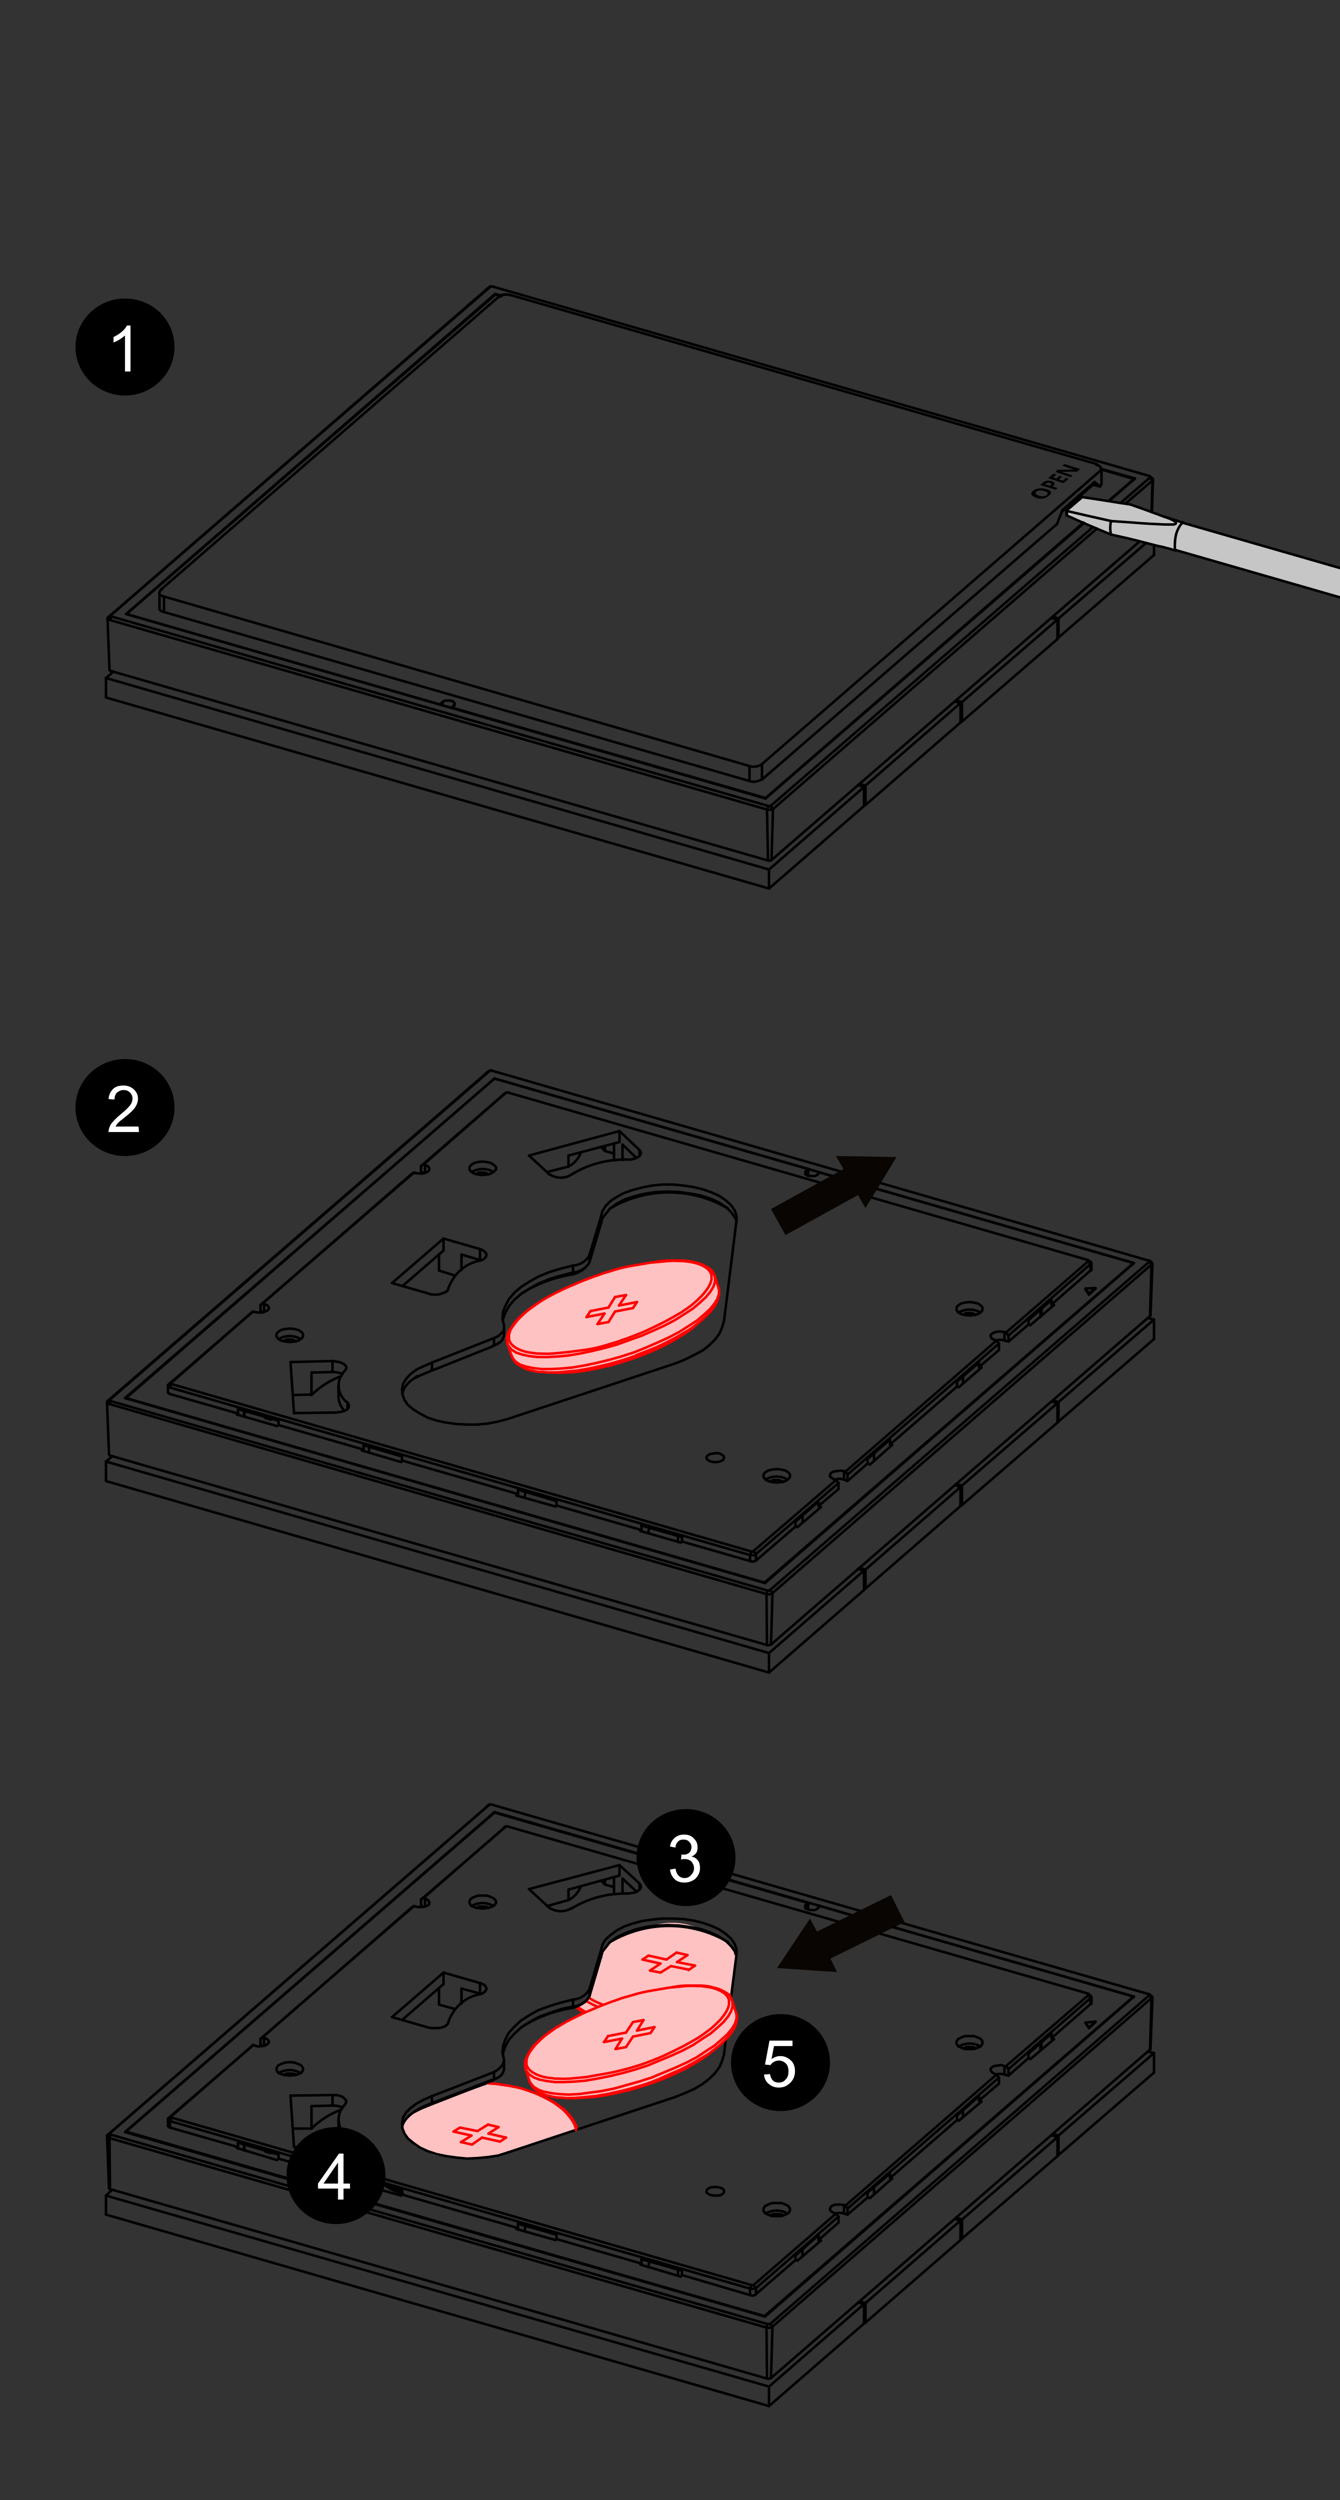 <?xml version="1.0" encoding="utf-8"?>
<!-- Generator: Adobe Illustrator 28.1.0, SVG Export Plug-In . SVG Version: 6.00 Build 0)  -->
<svg version="1.1" id="Ebene_1" xmlns="http://www.w3.org/2000/svg" xmlns:xlink="http://www.w3.org/1999/xlink" x="0px" y="0px"
	 width="268px" height="500px" viewBox="0 0 268 500" style="enable-background:new 0 0 268 500;" xml:space="preserve">
<rect x="0" y="0" width="268" height="500" fill="#333333" stroke="none"/>
<style type="text/css">
	.st0{fill:none;stroke:#181717;stroke-width:0.5;stroke-linecap:round;stroke-linejoin:round;stroke-miterlimit:10;}
	.st1{fill:none;stroke:#060607;stroke-width:0.5;stroke-linecap:round;stroke-linejoin:round;stroke-miterlimit:10;}
	.st2{fill:none;stroke:#030304;stroke-width:0.5;stroke-miterlimit:10;}
	.st3{fill:#FFFFFF;}
	.st4{fill:#EFEFEF;}
	.st5{fill:#030304;}
	.st6{fill:#070707;}
	.st7{opacity:0.55;}
	.st8{fill:#C8C7C7;stroke:#000000;stroke-width:0.5;stroke-linecap:round;stroke-linejoin:round;}
	.st9{opacity:0.15;}
	.st10{fill:none;stroke:#000000;stroke-width:0.5;stroke-linecap:round;stroke-linejoin:round;}
	
		.st11{fill:none;stroke:#000000;stroke-width:0.5;stroke-linecap:round;stroke-linejoin:round;stroke-dasharray:3.068,3.068;}
	.st12{opacity:0.15;fill:#E2E2E2;stroke:#000000;stroke-width:0.5;stroke-linecap:round;stroke-linejoin:round;}
	.st13{fill:#FFFFFF;stroke:#000000;stroke-width:0.5;stroke-linecap:round;stroke-linejoin:round;}
	.st14{fill:#090603;}
	.st15{fill:#E2E2E2;stroke:#000000;stroke-width:0.5;stroke-linecap:round;stroke-linejoin:round;}
	.st16{fill:none;stroke:#030405;stroke-miterlimit:10;}
	.st17{fill:none;stroke:#030405;stroke-miterlimit:10;stroke-dasharray:4.033,4.033;}
	.st18{opacity:0.75;}
	.st19{fill:none;stroke:#020203;stroke-width:0.5;stroke-linecap:round;stroke-linejoin:round;stroke-miterlimit:10;}
	.st20{fill:none;stroke:#000100;stroke-miterlimit:10;}
	.st21{fill:#FFD6D6;}
	.st22{fill:none;stroke:#020203;stroke-width:0.5;stroke-miterlimit:10;}
	.st23{fill:#FFB8B8;}
	.st24{fill:#A7A9AB;}
	.st25{fill:none;}
	.st26{enable-background:new    ;}
	.st27{fill:#C7C6C7;}
	.st28{fill:#FFC2C2;}
	.st29{fill:none;stroke:#000000;stroke-width:0.5;stroke-linecap:round;stroke-linejoin:round;stroke-miterlimit:10;}
	.st30{fill:none;stroke:#FF0000;stroke-width:0.5;stroke-linecap:round;stroke-linejoin:round;stroke-miterlimit:10;}
	.st31{clip-path:url(#SVGID_00000140016458484055904240000000334413476197215398_);fill:#080502;}
	.st32{clip-path:url(#SVGID_00000132810453150542392590000014525893582098986931_);fill:#080502;}
	.st33{fill:#C6C7C8;}
	.st34{fill:none;stroke:#000000;stroke-width:0.5;stroke-linecap:round;stroke-linejoin:round;stroke-dasharray:2.75,2.75;}
	
		.st35{fill:none;stroke:#000000;stroke-width:0.5;stroke-linecap:round;stroke-linejoin:round;stroke-dasharray:1.884,1.884;}
	.st36{fill:none;stroke:#0A0A0B;stroke-width:0.5;stroke-linecap:round;stroke-linejoin:round;stroke-miterlimit:10;}
	.st37{fill:#C6C7C8;stroke:#000000;stroke-width:0.5;stroke-miterlimit:10;}
	.st38{fill:#080502;}
	.st39{fill:none;stroke:#000000;stroke-linecap:round;stroke-linejoin:round;stroke-miterlimit:10;}
</style>
<g>
	<path class="st27" d="M268.092,113.665L236.4,104.5l-10.3-3.6l-9.6-1.5l-3.1,2.7v1
		l8.2,3.5L235,109.95l33.166,9.605L268.092,113.665z"/>
	<path class="st28" d="M143,255.3c0.3,0.8,1.3,3,0.9,4
		c-1.5,4-6.9,8.8-15.9,11.9c-12.4,4.3-23.4,4.3-25.4,0.5
		c-0.1-0.1-1-2.7-1-2.9c-1.5-4.2,8.9-11.1,18.5-14
		C130.5,251.5,141.5,251.1,143,255.3"/>
	<line class="st29" x1="21.4" y1="280.5" x2="21.8" y2="290.8"/>
	<line class="st29" x1="230.3" y1="252.4" x2="229.9" y2="252.1"/>
	<line class="st29" x1="230.1" y1="263.1" x2="230.5" y2="252.7"/>
	<line class="st29" x1="97.9" y1="214.2" x2="97.4" y2="214.5"/>
	<path class="st30" d="M102.163,265.724C102.066,265.828,101.9,266,101.9,266
		c-0.3,0.5-0.4,0.9-0.5,1.4c0,0.5,0,0.9,0.1,1.3"/>
	<path class="st30" d="M107.6,260.6C107.4,260.7,107.2,260.9,107,261
		c-0.6,0.4-1.1,0.8-1.5,1.1c-0.5,0.4-1,0.8-1.4,1.2
		c-0.5,0.4-0.9,0.9-1.2,1.3c-0.3,0.4-0.5,0.8-0.7,1.1"/>
	<path class="st30" d="M142.6,254.6c0-0.1-0.1-0.2-0.1-0.3
		c-0.1-0.2-0.4-0.5-0.6-0.6c-0.5-0.3-1-0.6-1.7-0.9
		c-0.5-0.2-1.2-0.3-1.8-0.5c-0.6-0.1-1.3-0.2-2-0.2
		c-0.8,0-1.6,0-2.5,0S132,252.2,131,252.4c0,0,0,0-0.1,0"/>
	<line class="st30" x1="142.9" y1="255.1" x2="142.6" y2="254.6"/>
	<line class="st30" x1="143.7" y1="257.5" x2="142.9" y2="255.1"/>
	<line class="st30" x1="101.5" y1="268.7" x2="102.3" y2="271.1"/>
	<path class="st30" d="M127.3,271c1.3-0.5,2.6-1,3.8-1.5s2.3-1.1,3.3-1.6
		s1.9-1.1,2.8-1.6c0.9-0.5,1.7-1.1,2.4-1.7
		c0.8-0.6,1.4-1.2,2-1.8c0.3-0.3,0.6-0.6,0.8-0.9
		c0.3-0.4,0.6-0.8,0.8-1.2c0.2-0.3,0.3-0.6,0.4-1
		c0.1-0.4,0.2-0.7,0.2-1.1s-0-0.7-0.1-1.1"/>
	<path class="st30" d="M102.4,271.3c0.1,0.3,0.3,0.6,0.5,0.9
		s0.5,0.6,0.9,0.8c0.3,0.2,0.7,0.4,1,0.6
		c0.3,0.1,0.7,0.3,1.1,0.4s0.9,0.2,1.4,0.3
		c0.4,0.1,0.8,0.1,1.2,0.1s0.9,0.1,1.3,0.1
		c0.8,0,1.6,0,2.5-0.1c1-0.1,2.1-0.2,3.2-0.3
		c1.2-0.2,2.4-0.4,3.7-0.7c1.3-0.3,2.7-0.6,4-1
		c1.4-0.4,2.8-0.8,4.2-1.4"/>
	<path class="st30" d="M111,274.5c0.7,0.1,1.4,0,2.2,0
		c0.8,0,1.7-0.1,2.6-0.2c1-0.1,2-0.3,3-0.5
		c1.1-0.2,2.1-0.5,3.2-0.7c1.1-0.3,2.2-0.6,3.3-1
		c1.1-0.3,2.1-0.7,3.2-1.1c1-0.4,2-0.8,3-1.3
		c1-0.4,1.9-0.9,2.8-1.4c1-0.6,1.9-1.1,2.8-1.7
		c0.5-0.3,1-0.7,1.4-1c0.2-0.2,0.4-0.3,0.5-0.5"/>
	<line class="st29" x1="67.7" y1="277.1" x2="67.7" y2="279.3"/>
	<line class="st29" x1="48.9" y1="283.3" x2="48.9" y2="282.3"/>
	<line class="st29" x1="52.9" y1="283.3" x2="52.9" y2="283.4"/>
	<line class="st29" x1="33.6" y1="277.1" x2="33.6" y2="278.4"/>
	<line class="st29" x1="100.8" y1="266.9" x2="100.8" y2="265.5"/>
	<line class="st29" x1="99.1" y1="269" x2="99.8" y2="268.5"/>
	<line class="st29" x1="208.1" y1="261.9" x2="208.1" y2="263.4"/>
	<line class="st29" x1="116.3" y1="254.1" x2="117" y2="253.6"/>
	<line class="st29" x1="218.1" y1="252.4" x2="217.7" y2="252.1"/>
	<line class="st29" x1="218.3" y1="253.9" x2="218.3" y2="252.6"/>
	<line class="st29" x1="101.1" y1="218.6" x2="100.7" y2="218.9"/>
	<path class="st29" d="M153.5,318.1c0.2,0.1,0.3,0,0.5-0.1"/>
	<line class="st29" x1="154.5" y1="318.6" x2="154" y2="318"/>
	<path class="st29" d="M153.3,318.8c0.4,0.1,0.9,0.1,1.2-0.2"/>
	<line class="st29" x1="153.3" y1="318.8" x2="153.5" y2="318.1"/>
	<line class="st29" x1="154.5" y1="318.6" x2="154.2" y2="328.9"/>
	<path class="st29" d="M153.4,329c0.2,0.1,0.5,0,0.7-0.1"/>
	<line class="st29" x1="153.4" y1="329" x2="153.3" y2="318.8"/>
	<line class="st29" x1="153.5" y1="318.1" x2="22.1" y2="280.2"/>
	<line class="st29" x1="21.9" y1="280.8" x2="153.3" y2="318.8"/>
	<line class="st29" x1="22.1" y1="280.2" x2="21.9" y2="280.8"/>
	<polyline class="st29" points="22.1,280.2 22.1,280.1 22,280.1 22,280.1 22,280 
		21.9,280 21.9,280 22,279.9 22,279.9 	"/>
	<line class="st29" x1="22" y1="279.9" x2="97.9" y2="214.2"/>
	<path class="st29" d="M98.3,214.1c-0.2-0.1-0.3,0-0.5,0.1"/>
	<line class="st29" x1="98.3" y1="214.1" x2="229.7" y2="252.1"/>
	<polyline class="st29" points="229.7,252.1 229.8,252.1 229.9,252.1 229.9,252.2 
		229.9,252.2 229.9,252.2 229.9,252.3 229.9,252.3 229.9,252.3 	"/>
	<line class="st29" x1="229.9" y1="252.3" x2="154" y2="318"/>
	<line class="st29" x1="153" y1="316.6" x2="226.8" y2="252.6"/>
	<line class="st29" x1="98.9" y1="215.7" x2="226.8" y2="252.6"/>
	<line class="st29" x1="25" y1="279.6" x2="98.9" y2="215.7"/>
	<line class="st29" x1="153" y1="316.6" x2="25" y2="279.6"/>
	<line class="st29" x1="22" y1="291.1" x2="153.4" y2="329"/>
	<line class="st29" x1="230.3" y1="252.9" x2="229.9" y2="252.3"/>
	<line class="st29" x1="154.5" y1="318.6" x2="230.3" y2="252.9"/>
	<line class="st29" x1="230" y1="263.2" x2="230.3" y2="252.9"/>
	<line class="st29" x1="154.2" y1="328.9" x2="230" y2="263.2"/>
	<path class="st29" d="M230,263.2l0.1-0.1"/>
	<polyline class="st29" points="21.8,290.8 21.8,290.8 21.8,290.9 21.8,290.9 
		21.9,291 21.9,291 22,291.1 	"/>
	<polyline class="st29" points="21.9,280.8 21.7,280.8 21.6,280.7 21.5,280.7 
		21.4,280.6 21.4,280.5 21.4,280.4 21.5,280.3 21.5,280.2 	"/>
	<line class="st29" x1="21.5" y1="280.2" x2="22" y2="279.9"/>
	<line class="st29" x1="97.4" y1="214.5" x2="21.5" y2="280.2"/>
	<polyline class="st29" points="97.4,214.5 97.6,214.4 97.8,214.3 97.8,214.2 
		97.9,214.2 	"/>
	<line class="st29" x1="98.9" y1="215.8" x2="98.9" y2="215.7"/>
	<path class="st29" d="M230.3,252.9c0.1-0.1,0.1-0.3,0-0.4l-0.1-0.1"/>
	<line class="st29" x1="97.4" y1="214.5" x2="97.4" y2="214.5"/>
	<path class="st30" d="M130.4,252.5c1.1-0.1,2.2-0.2,3.2-0.3
		c1.1-0.1,2.1,0,3,0c0.9,0.1,1.8,0.2,2.5,0.4
		c0.8,0.2,1.4,0.5,1.9,0.8s0.9,0.7,1.1,1.1
		c0.1,0.2,0.2,0.4,0.2,0.7c0,0.2,0,0.5,0,0.7
		c-0.1,0.5-0.3,1-0.6,1.5s-0.7,1-1.2,1.6c-0.5,0.5-1.1,1.1-1.8,1.7
		s-1.6,1.2-2.5,1.8c-1,0.6-2.1,1.2-3.2,1.8
		c-1.2,0.6-2.4,1.2-3.7,1.8s-2.7,1.1-4,1.6
		c-0.7,0.2-1.4,0.5-2,0.7c-0.7,0.2-1.4,0.4-2,0.6
		c-1.3,0.4-2.6,0.7-3.9,0.9c-1.2,0.2-2.5,0.3-3.7,0.5"/>
	<path class="st30" d="M107.9,260.4L107.9,260.4c0.9-0.6,2-1.2,3.2-1.8
		C112.3,258,113.5,257.4,114.8,256.9c1.3-0.6,2.7-1.1,4-1.6
		c0.7-0.2,1.4-0.5,2-0.7c0.7-0.2,1.4-0.4,2-0.6
		c1.3-0.4,2.6-0.7,3.9-0.9c1.2-0.2,2.3-0.4,3.5-0.6"/>
	<line class="st30" x1="142.9" y1="255.1" x2="142.7" y2="254.7"/>
	<line class="st30" x1="143.7" y1="257.6" x2="143.7" y2="257.5"/>
	<line class="st30" x1="102.3" y1="271.1" x2="102.4" y2="271.3"/>
	<line class="st29" x1="164" y1="234.5" x2="163.5" y2="234.9"/>
	<line class="st29" x1="226.7" y1="252.6" x2="164" y2="234.5"/>
	<line class="st29" x1="152.9" y1="316.5" x2="226.7" y2="252.6"/>
	<line class="st29" x1="25.2" y1="279.6" x2="152.9" y2="316.5"/>
	<line class="st29" x1="98.9" y1="215.7" x2="25.2" y2="279.6"/>
	<line class="st29" x1="161.7" y1="233.8" x2="98.9" y2="215.7"/>
	<line class="st29" x1="161.1" y1="234.3" x2="161.6" y2="233.8"/>
	<path class="st29" d="M163.5,234.9C163.4,235,163.3,235,163.2,235.1
		c-0.1,0.1-0.3,0.1-0.5,0.1s-0.3,0-0.5,0s-0.3,0-0.5-0.1
		c-0.2,0-0.3-0.1-0.4-0.2c-0.1-0.1-0.2-0.2-0.2-0.2
		c0-0.1-0.1-0.2,0-0.3c0-0.1,0.1-0.2,0.2-0.2"/>
	<line class="st29" x1="151.2" y1="312.1" x2="159.1" y2="305.3"/>
	<line class="st29" x1="159.5" y1="305.4" x2="159.1" y2="305.3"/>
	<line class="st29" x1="164.2" y1="301.4" x2="159.5" y2="305.4"/>
	<line class="st29" x1="163.7" y1="301.2" x2="164.2" y2="301.4"/>
	<line class="st29" x1="163.7" y1="301.2" x2="167.7" y2="297.8"/>
	<path class="st29" d="M168.8,295.9c-0.6-0.2-1.2-0.2-1.7,0"/>
	<line class="st29" x1="169.5" y1="296.2" x2="168.8" y2="295.9"/>
	<line class="st29" x1="173.5" y1="292.7" x2="169.5" y2="296.2"/>
	<line class="st29" x1="174" y1="292.9" x2="173.5" y2="292.7"/>
	<line class="st29" x1="178.4" y1="289" x2="174" y2="292.9"/>
	<line class="st29" x1="178" y1="288.9" x2="178.4" y2="289"/>
	<line class="st29" x1="191.4" y1="277.3" x2="178" y2="288.9"/>
	<line class="st29" x1="191.8" y1="277.4" x2="191.4" y2="277.3"/>
	<line class="st29" x1="196.3" y1="273.5" x2="191.8" y2="277.4"/>
	<line class="st29" x1="195.8" y1="273.4" x2="196.3" y2="273.5"/>
	<line class="st29" x1="199.8" y1="270" x2="195.8" y2="273.4"/>
	<path class="st29" d="M200.9,268.1c-0.6-0.2-1.2-0.2-1.7,0"/>
	<line class="st29" x1="201.7" y1="268.3" x2="200.9" y2="268.1"/>
	<line class="st29" x1="205.7" y1="264.9" x2="201.7" y2="268.3"/>
	<line class="st29" x1="206.1" y1="265" x2="205.7" y2="264.9"/>
	<line class="st29" x1="210.8" y1="261" x2="206.1" y2="265"/>
	<line class="st29" x1="210.3" y1="260.9" x2="210.8" y2="261"/>
	<line class="st29" x1="218.1" y1="254.1" x2="210.3" y2="260.9"/>
	<path class="st29" d="M218.3,253.9L218.3,253.9c0,0.1,0,0.2-0.1,0.2"/>
	<line class="st29" x1="84.8" y1="234.6" x2="84.2" y2="234.4"/>
	<line class="st29" x1="52.7" y1="262.4" x2="52.1" y2="262.3"/>
	<path class="st29" d="M33.6,278.4V278.5c0,0.1,0.1,0.1,0.2,0.2
		c0.1,0,0.2,0.1,0.3,0.1"/>
	<line class="st29" x1="34" y1="278.8" x2="47.6" y2="282.7"/>
	<line class="st29" x1="47.4" y1="282.9" x2="47.6" y2="282.7"/>
	<line class="st29" x1="55.4" y1="285.2" x2="47.4" y2="282.9"/>
	<line class="st29" x1="55.7" y1="285" x2="55.4" y2="285.2"/>
	<line class="st29" x1="55.7" y1="285" x2="72.7" y2="289.9"/>
	<line class="st29" x1="72.4" y1="290.1" x2="72.7" y2="289.9"/>
	<line class="st29" x1="80.2" y1="292.4" x2="72.4" y2="290.1"/>
	<line class="st29" x1="80.4" y1="292.1" x2="80.2" y2="292.4"/>
	<line class="st29" x1="80.4" y1="292.1" x2="103.6" y2="298.8"/>
	<line class="st29" x1="103.3" y1="299.1" x2="103.6" y2="298.8"/>
	<line class="st29" x1="111.1" y1="301.3" x2="103.3" y2="299.1"/>
	<line class="st29" x1="111.3" y1="301.1" x2="111.1" y2="301.3"/>
	<line class="st29" x1="111.3" y1="301.1" x2="128.3" y2="306"/>
	<line class="st29" x1="128.1" y1="306.2" x2="128.3" y2="306"/>
	<line class="st29" x1="136.1" y1="308.5" x2="128.1" y2="306.2"/>
	<line class="st29" x1="136.4" y1="308.3" x2="136.1" y2="308.5"/>
	<line class="st29" x1="136.4" y1="308.3" x2="150" y2="312.2"/>
	<path class="st29" d="M150,312.2c0.1,0,0.2,0,0.3,0.1c0.1,0,0.2,0,0.3,0
		s0.2,0,0.3-0.1c0.1,0,0.2-0.1,0.2-0.1"/>
	<line class="st29" x1="219.1" y1="257.7" x2="217.8" y2="258.9"/>
	<line class="st29" x1="217.8" y1="258.9" x2="217.1" y2="257.9"/>
	<line class="st29" x1="25.2" y1="279.7" x2="25.2" y2="279.6"/>
	<line class="st29" x1="152.9" y1="316.5" x2="152.9" y2="316.5"/>
	<line class="st29" x1="226.7" y1="252.7" x2="226.7" y2="252.6"/>
	<path class="st29" d="M150,311c0.4,0.1,0.9,0.1,1.2-0.2"/>
	<line class="st29" x1="150.3" y1="310.3" x2="150" y2="311"/>
	<path class="st29" d="M150.3,310.3c0.2,0.1,0.3,0,0.5-0.1"/>
	<line class="st29" x1="150.7" y1="310.2" x2="151.2" y2="310.8"/>
	<line class="st29" x1="150" y1="311" x2="150" y2="312.2"/>
	<line class="st29" x1="151.2" y1="310.8" x2="151.2" y2="312.1"/>
	<line class="st29" x1="34" y1="277.5" x2="150" y2="311"/>
	<line class="st29" x1="34.3" y1="276.8" x2="34" y2="277.5"/>
	<line class="st29" x1="34.3" y1="276.8" x2="150.3" y2="310.3"/>
	<polyline class="st29" points="34.2,276.6 34.2,276.6 34.1,276.6 34.1,276.7 
		34.1,276.7 34.2,276.7 34.2,276.8 34.3,276.8 34.3,276.8 	"/>
	<line class="st29" x1="50.6" y1="262.3" x2="34.2" y2="276.6"/>
	<line class="st29" x1="51" y1="262.4" x2="50.6" y2="262.3"/>
	<polyline class="st29" points="52.8,260.8 53.4,261 53.7,261.3 53.8,261.7 
		53.5,262.1 53,262.3 52.4,262.5 51.6,262.5 51,262.4 	"/>
	<line class="st29" x1="52.5" y1="260.7" x2="52.8" y2="260.8"/>
	<line class="st29" x1="82.8" y1="234.5" x2="52.5" y2="260.7"/>
	<line class="st29" x1="83.1" y1="234.6" x2="82.8" y2="234.5"/>
	<polyline class="st29" points="85,233 85.5,233.2 85.8,233.5 85.9,233.9 85.7,234.2 
		85.2,234.5 84.5,234.7 83.8,234.7 83.1,234.6 	"/>
	<line class="st29" x1="84.7" y1="232.9" x2="85" y2="233"/>
	<line class="st29" x1="101.1" y1="218.6" x2="84.7" y2="232.9"/>
	<path class="st29" d="M101.6,218.5c-0.2-0.1-0.3,0-0.5,0.1"/>
	<line class="st29" x1="217.6" y1="252" x2="101.6" y2="218.5"/>
	<polyline class="st29" points="217.7,252.3 217.7,252.2 217.7,252.2 217.7,252.1 
		217.7,252.1 217.7,252.1 217.7,252.1 217.6,252 217.6,252 	"/>
	<line class="st29" x1="201.2" y1="266.5" x2="217.7" y2="252.2"/>
	<line class="st29" x1="200.9" y1="266.4" x2="201.2" y2="266.5"/>
	<polyline class="st29" points="199,268 198.5,267.8 198.2,267.5 198.1,267.1 198.3,266.8 
		198.8,266.5 199.5,266.3 200.2,266.3 200.9,266.4 	"/>
	<line class="st29" x1="199.3" y1="268.1" x2="199" y2="268"/>
	<line class="st29" x1="169.1" y1="294.3" x2="199.3" y2="268.1"/>
	<line class="st29" x1="168.8" y1="294.2" x2="169.1" y2="294.3"/>
	<polyline class="st29" points="166.9,295.9 166.4,295.6 166,295.3 166,294.9 
		166.2,294.6 166.7,294.3 167.4,294.2 168.1,294.1 168.8,294.2 	"/>
	<line class="st29" x1="167.2" y1="296" x2="166.9" y2="295.9"/>
	<line class="st29" x1="150.7" y1="310.2" x2="167.2" y2="296"/>
	<polyline class="st29" points="191.6,261.1 192.2,260.7 193,260.5 193.9,260.4 
		194.8,260.5 195.6,260.7 196.2,261.1 196.5,261.5 196.5,262 196.2,262.4 
		195.6,262.8 194.8,263 193.9,263.1 193,263 192.2,262.8 191.6,262.4 
		191.3,262 191.3,261.5 191.6,261.1 	"/>
	<polyline class="st29" points="153,294.5 153.6,294.1 154.4,293.9 155.4,293.8 
		156.3,293.9 157.1,294.1 157.7,294.5 158,294.9 158,295.4 157.7,295.8 
		157.1,296.2 156.3,296.4 155.4,296.5 154.4,296.4 153.6,296.2 
		153,295.8 152.7,295.4 152.7,294.9 153,294.5 	"/>
	<polyline class="st29" points="94.2,233 94.8,232.6 95.6,232.4 96.5,232.3 
		97.4,232.4 98.2,232.6 98.8,233 99.2,233.4 99.2,233.9 
		98.8,234.3 98.2,234.7 97.4,234.9 96.5,235 95.6,234.9 94.8,234.7 
		94.2,234.3 93.9,233.9 93.9,233.4 94.2,233 	"/>
	<polyline class="st29" points="55.6,266.4 56.2,266 57,265.8 58,265.7 58.9,265.8 
		59.7,266 60.3,266.4 60.6,266.8 60.6,267.3 60.3,267.7 
		59.7,268.1 58.9,268.3 58,268.4 57,268.3 56.2,268.1 55.6,267.7 
		55.3,267.3 55.3,266.8 55.6,266.4 	"/>
	<line class="st29" x1="135" y1="272.7" x2="101.5" y2="283.8"/>
	<polyline class="st29" points="144.8,264.2 144.4,265.5 143.9,266.7 143,267.9 
		141.9,269 140.5,270.1 138.8,271 137,271.9 135,272.7 	"/>
	<line class="st29" x1="147.3" y1="244.1" x2="144.8" y2="264.2"/>
	<polyline class="st29" points="120.2,243.3 120.5,242.2 121.1,241.2 122.1,240.2 
		123.3,239.4 124.8,238.6 126.5,238 128.4,237.5 130.4,237.1 132.5,236.9 
		134.6,236.9 136.7,237.1 138.7,237.4 140.7,237.9 142.4,238.5 
		143.9,239.2 145.2,240.1 146.2,241 146.9,242 147.3,243.1 
		147.3,244.1 	"/>
	<line class="st29" x1="117.9" y1="251" x2="120.2" y2="243.3"/>
	<path class="st29" d="M114.6,253.1C116,253,117.3,252.2,117.9,251"/>
	<polyline class="st29" points="100.8,265.1 100.5,263.8 100.6,262.4 101.1,261.1 
		101.8,259.8 102.9,258.5 104.2,257.4 105.9,256.3 107.7,255.3 
		109.9,254.4 112.2,253.7 114.6,253.1 	"/>
	<polyline class="st29" points="98.8,267.6 99.3,267.4 99.8,267.1 100.1,266.8 
		100.4,266.5 100.7,266.2 100.8,265.8 100.8,265.5 100.8,265.1 	"/>
	<line class="st29" x1="86.4" y1="272.5" x2="98.8" y2="267.6"/>
	<polyline class="st29" points="101.5,283.8 99.6,284.3 97.6,284.7 95.5,284.9 
		93.4,284.9 91.3,284.8 89.2,284.5 87.3,284.1 85.5,283.5 84,282.7 
		82.7,281.9 81.6,281 80.9,280 80.5,278.9 80.4,277.9 80.6,276.8 
		81.2,275.8 82.1,274.8 83.3,273.9 84.8,273.2 86.4,272.5 	"/>
	<path class="st29" d="M109.8,234.8c1.4,0.9,3.1,1,4.5,0.1"/>
	<path class="st29" d="M125.6,231.9c-4-0.1-7.9,0.9-11.3,3"/>
	<polyline class="st29" points="127.9,230 128.1,230.3 128.2,230.6 128.1,230.9 
		127.8,231.3 127.4,231.5 126.9,231.7 126.3,231.9 125.6,231.9 	"/>
	<line class="st29" x1="123.9" y1="226.2" x2="127.9" y2="230"/>
	<line class="st29" x1="105.8" y1="231.1" x2="123.9" y2="226.2"/>
	<line class="st29" x1="109.8" y1="234.8" x2="105.8" y2="231.1"/>
	<line class="st29" x1="67.2" y1="282.5" x2="58.8" y2="282.6"/>
	<polyline class="st29" points="69.5,280.5 69.7,280.8 69.8,281.2 69.7,281.5 69.5,281.8 
		69,282.1 68.5,282.3 67.9,282.4 67.2,282.5 	"/>
	<path class="st29" d="M69,274.1c-1.7,1.6-1.7,4.3,0,6
		c0.2,0.2,0.3,0.3,0.5,0.4"/>
	<polyline class="st29" points="66.5,272.2 67.2,272.3 67.8,272.4 68.4,272.6 
		68.8,272.8 69.1,273.1 69.3,273.5 69.2,273.8 69,274.1 	"/>
	<line class="st29" x1="58.1" y1="272.4" x2="66.5" y2="272.2"/>
	<line class="st29" x1="58.8" y1="282.6" x2="58.1" y2="272.4"/>
	<polyline class="st29" points="89.7,257.6 89.6,258 89.3,258.3 88.9,258.5 
		88.3,258.7 87.7,258.9 87,258.9 86.3,258.9 85.7,258.7 	"/>
	<path class="st29" d="M96.1,252.1c-3,0.5-5.4,2.7-6.4,5.5"/>
	<polyline class="st29" points="96,249.8 96.5,250 96.9,250.3 97.2,250.6 97.3,251 
		97.2,251.3 97,251.6 96.6,251.9 96.1,252.1 	"/>
	<line class="st29" x1="88.7" y1="247.7" x2="96" y2="249.8"/>
	<line class="st29" x1="78.4" y1="256.6" x2="88.7" y2="247.7"/>
	<line class="st29" x1="85.7" y1="258.7" x2="78.4" y2="256.6"/>
	<polyline class="st29" points="141.5,291.1 142,290.8 142.6,290.7 143.3,290.6 
		144,290.7 144.5,291 144.8,291.3 144.8,291.6 144.6,292 144.2,292.2 
		143.5,292.4 142.8,292.4 142.2,292.3 141.7,292.1 141.3,291.7 
		141.3,291.4 141.5,291.1 	"/>
	<line class="st29" x1="136.4" y1="307.4" x2="136.4" y2="308.3"/>
	<line class="st29" x1="128.3" y1="305" x2="136.4" y2="307.4"/>
	<line class="st29" x1="128.3" y1="306" x2="128.3" y2="305"/>
	<line class="st29" x1="111.3" y1="300.1" x2="111.3" y2="301.1"/>
	<line class="st29" x1="103.6" y1="297.9" x2="111.3" y2="300.1"/>
	<line class="st29" x1="103.6" y1="298.8" x2="103.6" y2="297.9"/>
	<line class="st29" x1="80.4" y1="291.2" x2="80.4" y2="292.1"/>
	<line class="st29" x1="72.7" y1="289" x2="80.4" y2="291.2"/>
	<line class="st29" x1="72.7" y1="289.9" x2="72.7" y2="289"/>
	<line class="st29" x1="55.7" y1="284.1" x2="55.7" y2="285"/>
	<line class="st29" x1="47.6" y1="281.8" x2="55.7" y2="284.1"/>
	<line class="st29" x1="47.6" y1="282.7" x2="47.6" y2="281.8"/>
	<line class="st29" x1="167.7" y1="296.6" x2="167.2" y2="296"/>
	<line class="st29" x1="151.2" y1="310.8" x2="167.7" y2="296.6"/>
	<line class="st29" x1="163.7" y1="300.3" x2="163.7" y2="301.2"/>
	<line class="st29" x1="159.1" y1="304.3" x2="163.7" y2="300.3"/>
	<line class="st29" x1="159.1" y1="305.3" x2="159.1" y2="304.3"/>
	<line class="st29" x1="167.7" y1="297.8" x2="167.7" y2="296.6"/>
	<line class="st29" x1="129" y1="305.3" x2="136.4" y2="307.4"/>
	<line class="st29" x1="128.3" y1="305" x2="129" y2="305.3"/>
	<line class="st29" x1="129.9" y1="305.5" x2="129.6" y2="306.6"/>
	<line class="st29" x1="135.6" y1="308.4" x2="135.6" y2="307.2"/>
	<line class="st29" x1="160.5" y1="304.5" x2="160.5" y2="303.1"/>
	<line class="st29" x1="104.2" y1="298.1" x2="111.3" y2="300.2"/>
	<line class="st29" x1="103.6" y1="297.9" x2="104.2" y2="298.1"/>
	<line class="st29" x1="105.1" y1="298.4" x2="104.9" y2="299.5"/>
	<path class="st29" d="M157.5,295.9c-1.3-0.8-3-0.8-4.4,0"/>
	<path class="st29" d="M156.1,296.1c0.2,0.1,0.3,0.1,0.4,0.2
		c0,0,0,0,0.1,0.1"/>
	<path class="st29" d="M154.1,296.3c0.1-0.1,0.2-0.1,0.3-0.2
		s0.3-0.1,0.5-0.1s0.4,0,0.6,0s0.4,0,0.5,0.1"/>
	<line class="st29" x1="168.8" y1="295.9" x2="168.8" y2="294.2"/>
	<line class="st29" x1="169.1" y1="294.3" x2="169.5" y2="294.9"/>
	<line class="st29" x1="199.8" y1="268.7" x2="199.3" y2="268.1"/>
	<line class="st29" x1="169.5" y1="294.9" x2="199.8" y2="268.7"/>
	<line class="st29" x1="169.5" y1="294.9" x2="169.5" y2="296.2"/>
	<line class="st29" x1="195.8" y1="272.5" x2="195.8" y2="273.4"/>
	<line class="st29" x1="191.4" y1="276.3" x2="195.8" y2="272.5"/>
	<line class="st29" x1="191.4" y1="277.3" x2="191.4" y2="276.3"/>
	<line class="st29" x1="178" y1="287.9" x2="178" y2="288.9"/>
	<line class="st29" x1="173.5" y1="291.8" x2="178" y2="287.9"/>
	<line class="st29" x1="173.5" y1="292.7" x2="173.5" y2="291.8"/>
	<line class="st29" x1="199.8" y1="270" x2="199.8" y2="268.7"/>
	<line class="st29" x1="73.3" y1="289.2" x2="80.4" y2="291.3"/>
	<line class="st29" x1="72.7" y1="289" x2="73.3" y2="289.2"/>
	<line class="st29" x1="73.8" y1="290.5" x2="73.8" y2="289.4"/>
	<line class="st29" x1="73.9" y1="289.4" x2="73.8" y2="289.4"/>
	<path class="st29" d="M83.5,275.2c-0.5,0.3-0.9,0.6-1.3,0.9
		C81.5,276.7,81,277.3,80.7,278c-0.1,0.2-0.1,0.5-0.2,0.7"/>
	<line class="st29" x1="86.4" y1="272.5" x2="86.4" y2="273.9"/>
	<line class="st29" x1="86.4" y1="273.9" x2="85.9" y2="274.3"/>
	<polyline class="st29" points="85.9,274.3 84.2,275 82.8,275.7 	"/>
	<line class="st29" x1="174.8" y1="292.2" x2="174.8" y2="290.7"/>
	<line class="st29" x1="48.3" y1="282" x2="55.7" y2="284.1"/>
	<line class="st29" x1="47.6" y1="281.8" x2="48.3" y2="282"/>
	<line class="st29" x1="48.9" y1="282.2" x2="48.8" y2="282.3"/>
	<path class="st29" d="M67.7,279.3c0,1.1,0.5,2.1,1.2,2.9"/>
	<line class="st29" x1="54.5" y1="283.8" x2="54.1" y2="283.9"/>
	<line class="st29" x1="54.1" y1="283.7" x2="54.1" y2="283.9"/>
	<line class="st29" x1="54.1" y1="283.9" x2="53.1" y2="283.6"/>
	<path class="st29" d="M52.9,283.4L52.9,283.4L52.9,283.4C52.9,283.5,53,283.5,53,283.5
		s0,0,0.1,0.1h0.1"/>
	<polyline class="st29" points="33.7,276.9 33.6,277 33.6,277.1 33.6,277.2 
		33.6,277.2 33.7,277.3 33.8,277.4 33.9,277.5 34,277.5 	"/>
	<polyline class="st29" points="34.2,276.6 33.9,276.7 33.9,276.8 33.9,276.8 
		33.7,276.9 	"/>
	<line class="st29" x1="50.2" y1="262.6" x2="33.7" y2="276.9"/>
	<line class="st29" x1="50.6" y1="262.3" x2="50.2" y2="262.6"/>
	<line class="st29" x1="66.5" y1="272.2" x2="66.5" y2="274.4"/>
	<line class="st29" x1="62.3" y1="274.5" x2="62.3" y2="278.9"/>
	<line class="st29" x1="62.3" y1="278.9" x2="58.6" y2="279"/>
	<line class="st29" x1="66.5" y1="274.4" x2="62.3" y2="274.5"/>
	<path class="st29" d="M68.5,274.8c-0.6-0.3-1.3-0.4-2-0.4"/>
	<line class="st29" x1="98.8" y1="267.6" x2="98.8" y2="269"/>
	<line class="st29" x1="98.8" y1="269" x2="98.2" y2="269.4"/>
	<line class="st29" x1="98.2" y1="269.4" x2="85.9" y2="274.3"/>
	<path class="st29" d="M68.3,275.2C66.1,276,64,277.3,62.3,279"/>
	<line class="st29" x1="192.6" y1="276.7" x2="192.6" y2="275.3"/>
	<path class="st29" d="M60.1,267.8c-1.3-0.8-3-0.8-4.4,0"/>
	<path class="st29" d="M58.7,268c0.2,0.1,0.3,0.1,0.4,0.2c0,0,0,0,0.1,0.1"
		/>
	<path class="st29" d="M56.8,268.2C56.9,268.1,57,268.1,57.1,268
		s0.3-0.1,0.5-0.1s0.4,0,0.6,0S58.6,268,58.7,268"/>
	<line class="st29" x1="200.9" y1="268.1" x2="200.9" y2="266.4"/>
	<path class="st29" d="M98.8,269c1.1-0.2,1.9-1,2-2.1"/>
	<path class="st29" d="M98.2,269.4c0.3-0.1,0.6-0.3,0.9-0.5"/>
	<line class="st29" x1="217.7" y1="252.3" x2="218.1" y2="252.8"/>
	<line class="st29" x1="201.7" y1="267.1" x2="218.1" y2="252.8"/>
	<line class="st29" x1="201.2" y1="266.5" x2="201.7" y2="267.1"/>
	<line class="st29" x1="201.7" y1="267.1" x2="201.7" y2="268.3"/>
	<line class="st29" x1="210.3" y1="260" x2="210.3" y2="260.9"/>
	<line class="st29" x1="205.7" y1="264" x2="210.3" y2="260"/>
	<line class="st29" x1="205.7" y1="264.9" x2="205.7" y2="264"/>
	<line class="st29" x1="218.1" y1="252.8" x2="218.1" y2="254.1"/>
	<line class="st29" x1="114.6" y1="253.1" x2="114.6" y2="254.5"/>
	<polyline class="st29" points="114.6,254.5 112.2,255.1 109.9,255.8 107.7,256.7 
		105.9,257.7 104.2,258.8 102.9,259.9 101.8,261.2 101.1,262.5 
		100.6,263.8 100.6,264.2 	"/>
	<line class="st29" x1="114.6" y1="254.5" x2="114.3" y2="254.9"/>
	<path class="st29" d="M114.3,254.9c-3.6,0.6-7,1.9-10,3.8"/>
	<path class="st29" d="M196.1,262.5c-1.3-0.8-3-0.8-4.4,0"/>
	<path class="st29" d="M194.6,262.7c0.2,0.1,0.3,0.1,0.4,0.2
		c0,0,0,0,0.1,0.1"/>
	<path class="st29" d="M192.7,262.9c0.1-0.1,0.2-0.1,0.3-0.2
		s0.3-0.1,0.5-0.1s0.4,0,0.6,0c0.2,0,0.4,0,0.5,0.1"/>
	<line class="st29" x1="52.1" y1="262.3" x2="52.1" y2="261"/>
	<line class="st29" x1="52.1" y1="261" x2="52.5" y2="260.7"/>
	<line class="st29" x1="82.8" y1="234.5" x2="82.3" y2="234.8"/>
	<line class="st29" x1="82.3" y1="234.8" x2="52.1" y2="261"/>
	<line class="st29" x1="217.8" y1="258.7" x2="217.1" y2="257.7"/>
	<line class="st29" x1="217.8" y1="258.9" x2="217.8" y2="258.7"/>
	<line class="st29" x1="217.1" y1="257.9" x2="217.1" y2="257.7"/>
	<line class="st29" x1="219.1" y1="257.6" x2="217.8" y2="258.7"/>
	<line class="st29" x1="219.1" y1="257.6" x2="219.1" y2="257.7"/>
	<line class="st29" x1="217.1" y1="257.7" x2="219.1" y2="257.6"/>
	<line class="st29" x1="88.7" y1="247.7" x2="88.7" y2="250.1"/>
	<line class="st29" x1="88.7" y1="250.1" x2="80.5" y2="257.2"/>
	<line class="st29" x1="117.9" y1="251" x2="117.9" y2="252.4"/>
	<path class="st29" d="M114.6,254.5c1.4-0.1,2.7-0.9,3.3-2.1"/>
	<path class="st29" d="M114.3,254.9c0.7-0.1,1.4-0.4,2-0.8"/>
	<path class="st29" d="M218.1,252.8c0.1-0.1,0.1-0.3,0.1-0.4l-0.1-0.1
		"/>
	<line class="st29" x1="96" y1="252" x2="96" y2="249.8"/>
	<line class="st29" x1="96.2" y1="252.1" x2="96" y2="252"/>
	<line class="st29" x1="120.2" y1="244.7" x2="120.2" y2="243.3"/>
	<line class="st29" x1="117.9" y1="252.4" x2="120.2" y2="244.7"/>
	<polyline class="st29" points="147.3,244.1 147,243.5 146.2,242.4 145.2,241.4 
		143.8,240.5 142.1,239.7 140.2,239.1 138.1,238.7 135.9,238.4 
		133.6,238.3 131.3,238.4 129.1,238.7 127,239.2 125.1,239.8 
		123.4,240.7 122,241.7 120.5,243.6 120.2,244.7 	"/>
	<line class="st29" x1="92.3" y1="254" x2="92.3" y2="250.9"/>
	<line class="st29" x1="87.8" y1="254.1" x2="91" y2="255.1"/>
	<line class="st29" x1="87.8" y1="251" x2="87.8" y2="254.1"/>
	<line class="st29" x1="87.6" y1="251" x2="87.8" y2="251"/>
	<line class="st29" x1="92.3" y1="250.9" x2="96" y2="252"/>
	<path class="st29" d="M145.6,241.7c-7.3-4.3-16.3-4.3-23.6,0"/>
	<path class="st29" d="M98.7,234.4c-1.3-0.8-3-0.8-4.4,0"/>
	<path class="st29" d="M97.2,234.6c0.2,0.1,0.3,0.1,0.4,0.2
		c0,0,0,0,0.1,0.1"/>
	<path class="st29" d="M95.3,234.8c0.1-0.1,0.2-0.1,0.3-0.2
		C95.7,234.5,95.9,234.5,96.1,234.5s0.4,0,0.6,0s0.4,0.1,0.5,0.1"/>
	<line class="st29" x1="123.9" y1="226.2" x2="123.9" y2="228.4"/>
	<line class="st29" x1="123.9" y1="228.4" x2="113.7" y2="231.1"/>
	<line class="st29" x1="113.7" y1="231.1" x2="113.7" y2="233.3"/>
	<line class="st29" x1="113.7" y1="233.3" x2="109.4" y2="234.4"/>
	<line class="st29" x1="84.2" y1="234.4" x2="84.2" y2="233.2"/>
	<line class="st29" x1="84.2" y1="233.2" x2="84.7" y2="232.9"/>
	<line class="st29" x1="101.1" y1="218.6" x2="100.7" y2="218.9"/>
	<line class="st29" x1="100.7" y1="218.9" x2="84.2" y2="233.2"/>
	<line class="st29" x1="161.6" y1="235.2" x2="161.7" y2="233.8"/>
	<line class="st29" x1="122.8" y1="228.7" x2="122.8" y2="231.8"/>
	<line class="st29" x1="124.5" y1="228.9" x2="127.3" y2="231.6"/>
	<line class="st29" x1="122.8" y1="231.8" x2="123.1" y2="232.1"/>
	<path class="st29" d="M113.7,233.3c1.2-0.6,2-1.6,2.5-2.8"/>
	<line class="st29" x1="121" y1="230.2" x2="121" y2="229.2"/>
	<line class="st29" x1="122.8" y1="230.7" x2="121" y2="230.2"/>
	<line class="st29" x1="121" y1="230.2" x2="120.2" y2="229.4"/>
	<line class="st29" x1="100.7" y1="218.9" x2="100.7" y2="218.9"/>
	<line class="st29" x1="172.8" y1="314.1" x2="153.8" y2="330.6"/>
	<line class="st29" x1="172.8" y1="318" x2="172.8" y2="314.1"/>
	<line class="st29" x1="153.8" y1="334.5" x2="172.8" y2="318"/>
	<line class="st29" x1="153.8" y1="330.6" x2="153.8" y2="334.5"/>
	<line class="st29" x1="153.8" y1="330.6" x2="21.2" y2="292.3"/>
	<line class="st29" x1="21.2" y1="296.2" x2="153.8" y2="334.5"/>
	<line class="st29" x1="21.2" y1="292.3" x2="21.2" y2="296.2"/>
	<line class="st29" x1="21.2" y1="292.3" x2="22.5" y2="291.2"/>
	<line class="st29" x1="171.6" y1="313.8" x2="172.8" y2="314.1"/>
	<line class="st29" x1="210.3" y1="280.3" x2="211.5" y2="280.6"/>
	<line class="st29" x1="211.5" y1="280.6" x2="192.4" y2="297.1"/>
	<line class="st29" x1="192.4" y1="297.1" x2="191.2" y2="296.8"/>
	<line class="st29" x1="192.4" y1="297.1" x2="192.4" y2="301"/>
	<line class="st29" x1="192.1" y1="300.9" x2="192.4" y2="301"/>
	<line class="st29" x1="211.5" y1="284.5" x2="211.5" y2="280.6"/>
	<line class="st29" x1="192.4" y1="301" x2="211.5" y2="284.5"/>
	<line class="st29" x1="191" y1="297" x2="192.1" y2="297.4"/>
	<line class="st29" x1="192.1" y1="297.4" x2="173.1" y2="313.9"/>
	<line class="st29" x1="173.1" y1="313.9" x2="171.9" y2="313.5"/>
	<line class="st29" x1="192.1" y1="301.2" x2="192.1" y2="297.4"/>
	<line class="st29" x1="173.1" y1="317.7" x2="192.1" y2="301.2"/>
	<line class="st29" x1="173.1" y1="313.9" x2="173.1" y2="317.7"/>
	<line class="st29" x1="172.8" y1="317.7" x2="173.1" y2="317.7"/>
	<line class="st29" x1="229.6" y1="263.6" x2="230.8" y2="263.9"/>
	<line class="st29" x1="230.8" y1="263.9" x2="211.7" y2="280.4"/>
	<line class="st29" x1="211.7" y1="280.4" x2="210.6" y2="280.1"/>
	<line class="st29" x1="211.7" y1="280.4" x2="211.7" y2="284.3"/>
	<line class="st29" x1="211.5" y1="284.2" x2="211.7" y2="284.3"/>
	<line class="st29" x1="230.8" y1="267.8" x2="230.8" y2="263.9"/>
	<line class="st29" x1="211.7" y1="284.3" x2="230.8" y2="267.8"/>
	<path class="st29" d="M119.7,246.3C119.7,246.4,119.7,246.4,119.7,246.3
		c0,0.1-0.1,0.1-0.1,0.1"/>
	<path class="st30" d="M113.7,270.4C112.6,270.5,111.5,270.6,110.5,270.7
		c-1.1,0.1-2.1,0-3,0c-0.9-0.1-1.8-0.2-2.5-0.4
		c-0.8-0.2-1.4-0.5-1.9-0.8S102.2,268.8,102,268.4
		c-0.1-0.2-0.2-0.4-0.2-0.7c0-0.2,0-0.5,0-0.7
		c0.1-0.5,0.2-1,0.6-1.5c0.3-0.5,0.7-1,1.2-1.6
		c0.5-0.5,1.1-1.1,1.8-1.7c0.8-0.6,1.6-1.2,2.5-1.8"/>
	<polyline class="st30" points="113.6,271.1 116,270.7 118.4,270.2 120.9,269.6 
		123.4,268.9 125.9,268 128.4,267.1 130.7,266.1 132.9,265.1 135,264 
		136.9,262.8 138.6,261.7 140,260.5 141.2,259.4 142.1,258.3 
		142.7,257.3 143,256.3 143,255.4 142.9,255.1 	"/>
	<polyline class="st30" points="101.5,268.7 101.7,269.2 102.3,269.9 103.2,270.5 
		104.4,270.9 105.8,271.2 107.5,271.4 109.4,271.4 111.4,271.3 
		113.6,271.1 	"/>
	<polyline class="st30" points="114.4,273.5 116.8,273.1 119.2,272.6 121.7,272 
		124.2,271.3 126.7,270.5 129.2,269.5 131.5,268.5 133.7,267.5 135.8,266.4 
		137.7,265.2 139.4,264.1 140.8,262.9 142,261.8 142.9,260.7 
		143.5,259.7 143.8,258.7 143.8,257.8 143.7,257.6 	"/>
	<polyline class="st30" points="102.4,271.3 102.5,271.6 103.1,272.3 104,272.9 
		105.2,273.3 106.6,273.6 108.3,273.8 110.2,273.8 112.2,273.7 
		114.4,273.5 	"/>
	<line class="st29" x1="69.5" y1="281.8" x2="69.5" y2="280.5"/>
	<line class="st29" x1="48.8" y1="282.3" x2="48.8" y2="283.3"/>
	<line class="st29" x1="53.1" y1="283.6" x2="53.1" y2="283.4"/>
	<line class="st29" x1="52.8" y1="262.4" x2="52.8" y2="260.8"/>
	<line class="st29" x1="208.3" y1="263.1" x2="208.3" y2="261.7"/>
	<line class="st29" x1="85" y1="234.6" x2="85" y2="233"/>
	<line class="st29" x1="161.1" y1="234.3" x2="161.1" y2="234.9"/>
	<line class="st29" x1="127.9" y1="231.2" x2="127.9" y2="230"/>
	<line class="st29" x1="124.5" y1="232" x2="124.5" y2="228.9"/>
	<line class="st30" x1="123.8" y1="261.1" x2="125.2" y2="259"/>
	<line class="st30" x1="125.2" y1="259" x2="123" y2="259.4"/>
	<line class="st30" x1="123" y1="259.4" x2="121.7" y2="261.5"/>
	<line class="st30" x1="121.7" y1="261.5" x2="118.1" y2="262.2"/>
	<line class="st30" x1="118.1" y1="262.2" x2="117.3" y2="263.4"/>
	<line class="st30" x1="117.3" y1="263.4" x2="120.9" y2="262.7"/>
	<line class="st30" x1="120.9" y1="262.7" x2="119.5" y2="264.8"/>
	<line class="st30" x1="119.5" y1="264.8" x2="121.7" y2="264.4"/>
	<line class="st30" x1="121.7" y1="264.4" x2="123" y2="262.3"/>
	<line class="st30" x1="123" y1="262.3" x2="126.6" y2="261.6"/>
	<line class="st30" x1="126.6" y1="261.6" x2="127.4" y2="260.4"/>
	<line class="st30" x1="127.4" y1="260.4" x2="123.8" y2="261.1"/>
	<path class="st28" d="M145.2,388.2c1.6,0.8,2.1,3.4,2.1,3.4
		l-1.7,12.7L145.5,405.2c0,0-4.7,2-14.4,1.8
		c-4.4-0.1-7.2-1.1-10.3-2.2c-2.4-0.9-5.5-3.2-5.5-3.2
		s2.7-1.3,2.4-1.8c-0.1-0.1,2.5-7.7,2.5-7.9
		c-0.2-0.7,0.6-3.3,3.8-4.5C134.1,383,137.3,384,145.2,388.2"/>
	<path class="st28" d="M110.3,420.4c3.4,1.5,5.1,5.4,5.1,5.4l-15.8,5.3
		c0,0-2.3,1.1-9.1,0.4c-4.1-0.4-4.1-0.8-4.1-0.8
		s-3.3-1.3-3.5-1.7c-0.1-0.1-2.3-2.5-2.3-2.6
		c-0.2-0.7,0.1-3.3,3.3-4.5c4.8-2,13.8-5.1,13.8-5.1
		s4.4,0.6,5.4,0.8C105.2,418,107.4,419,110.3,420.4"/>
	<path class="st29" d="M133.7,406.8c0.8,0,1.7,0,2.5-0.1c0.3,0,0.7,0,1-0.1
		c0.6,0,1.1-0.1,1.6-0.2c0.6-0.1,1.1-0.2,1.7-0.2
		c0.6-0.1,1.2-0.2,1.7-0.3c0.6-0.1,1.2-0.3,1.7-0.4
		s1-0.3,1.5-0.5"/>
	<path class="st30" d="M115.2,401.4c0.3,0.2,0.6,0.5,0.9,0.7
		C116.5,402.4,117,402.7,117.5,403s1,0.6,1.6,0.8c0.5,0.3,1.1,0.5,1.7,0.7
		s1.2,0.4,1.8,0.6c0.6,0.2,1.3,0.4,1.9,0.5
		c0.6,0.2,1.3,0.3,1.9,0.4c0.7,0.1,1.4,0.2,2,0.3
		c0.5,0.1,1,0.1,1.5,0.2c0.5,0,0.9,0.1,1.4,0.1
		c0.8,0,1.5,0.1,2.3,0.1"/>
	<line class="st29" x1="21.4" y1="427.2" x2="21.8" y2="437.6"/>
	<line class="st29" x1="230.3" y1="399.2" x2="229.9" y2="398.9"/>
	<line class="st29" x1="230.1" y1="409.8" x2="230.5" y2="399.4"/>
	<line class="st29" x1="97.9" y1="360.9" x2="97.4" y2="361.2"/>
	<path class="st30" d="M115.4,425.7c-0.1-0.3-0.2-0.6-0.3-0.8
		c-0.3-0.7-0.8-1.4-1.4-2.1c-0.5-0.6-1.1-1.1-1.8-1.6
		c-0.7-0.5-1.4-1-2.3-1.4c-0.6-0.3-1.6-0.8-2.3-1.1"/>
	<path class="st29" d="M76.9,437c0.3,0.2,0.5,0.3,0.8,0.5
		c0.5,0.3,1,0.6,1.6,0.8c0.4,0.2,0.8,0.4,1.3,0.5"/>
	<line class="st29" x1="67.7" y1="423.8" x2="67.7" y2="426"/>
	<line class="st29" x1="48.9" y1="430.1" x2="48.9" y2="429"/>
	<line class="st29" x1="52.9" y1="430" x2="52.9" y2="430.1"/>
	<line class="st29" x1="33.6" y1="423.9" x2="33.6" y2="425.1"/>
	<line class="st29" x1="100.8" y1="413.7" x2="100.8" y2="412.3"/>
	<line class="st29" x1="208.1" y1="408.6" x2="208.1" y2="410.1"/>
	<line class="st29" x1="116.3" y1="400.8" x2="117" y2="400.3"/>
	<line class="st29" x1="218.1" y1="399.1" x2="217.7" y2="398.8"/>
	<line class="st29" x1="218.3" y1="400.6" x2="218.3" y2="399.4"/>
	<line class="st29" x1="101.1" y1="365.3" x2="100.7" y2="365.6"/>
	<path class="st29" d="M153.5,464.8c0.2,0.1,0.3,0,0.5-0.1"/>
	<line class="st29" x1="154.5" y1="465.3" x2="154" y2="464.8"/>
	<path class="st29" d="M153.3,465.5c0.4,0.1,0.9,0.1,1.2-0.2"/>
	<line class="st29" x1="153.3" y1="465.5" x2="153.5" y2="464.8"/>
	<line class="st29" x1="154.5" y1="465.3" x2="154.2" y2="475.6"/>
	<path class="st29" d="M153.4,475.7c0.2,0.1,0.5,0,0.7-0.1"/>
	<line class="st29" x1="153.4" y1="475.7" x2="153.3" y2="465.5"/>
	<line class="st29" x1="153.5" y1="464.8" x2="22.1" y2="426.9"/>
	<line class="st29" x1="21.9" y1="427.6" x2="153.3" y2="465.5"/>
	<line class="st29" x1="22.1" y1="426.9" x2="21.9" y2="427.6"/>
	<polyline class="st29" points="22.1,426.9 22.1,426.9 22,426.8 22,426.8 22,426.8 
		21.9,426.7 21.9,426.7 22,426.7 22,426.6 	"/>
	<line class="st29" x1="22" y1="426.6" x2="97.9" y2="360.9"/>
	<path class="st29" d="M98.3,360.9c-0.2-0.1-0.3,0-0.5,0.1"/>
	<line class="st29" x1="98.3" y1="360.9" x2="229.7" y2="398.8"/>
	<polyline class="st29" points="229.7,398.8 229.8,398.8 229.9,398.8 229.9,398.9 
		229.9,398.9 229.9,398.9 229.9,399 229.9,399 229.9,399 	"/>
	<line class="st29" x1="229.9" y1="399" x2="154" y2="464.8"/>
	<line class="st29" x1="153" y1="463.3" x2="226.8" y2="399.3"/>
	<line class="st29" x1="98.9" y1="362.4" x2="226.8" y2="399.3"/>
	<line class="st29" x1="25" y1="426.4" x2="98.9" y2="362.4"/>
	<line class="st29" x1="153" y1="463.3" x2="25" y2="426.4"/>
	<line class="st29" x1="22" y1="437.8" x2="153.4" y2="475.7"/>
	<line class="st29" x1="21.9" y1="427.6" x2="22" y2="437.8"/>
	<line class="st29" x1="230.3" y1="399.6" x2="229.9" y2="399"/>
	<line class="st29" x1="154.5" y1="465.3" x2="230.3" y2="399.6"/>
	<line class="st29" x1="230" y1="409.9" x2="230.3" y2="399.6"/>
	<line class="st29" x1="154.2" y1="475.6" x2="230" y2="409.9"/>
	<path class="st29" d="M230,409.9l0.1-0.1"/>
	<polyline class="st29" points="21.8,437.6 21.8,437.6 21.8,437.6 21.8,437.7 
		21.9,437.7 21.9,437.8 22,437.8 	"/>
	<polyline class="st29" points="21.9,427.6 21.7,427.5 21.6,427.5 21.5,427.4 
		21.4,427.3 21.4,427.2 21.4,427.1 21.5,427 21.5,427 	"/>
	<line class="st29" x1="21.5" y1="427" x2="22" y2="426.6"/>
	<line class="st29" x1="97.4" y1="361.3" x2="21.5" y2="427"/>
	<polyline class="st29" points="97.4,361.3 97.6,361.1 97.8,361 97.8,361 
		97.9,360.9 	"/>
	<line class="st29" x1="98.9" y1="362.5" x2="98.9" y2="362.4"/>
	<path class="st29" d="M230.3,399.6c0.1-0.1,0.1-0.3,0-0.4l-0.1-0.1"/>
	<line class="st29" x1="97.4" y1="361.2" x2="97.4" y2="361.3"/>
	<path class="st30" d="M97.2,416.6c0.8,0.1,1.6,0.1,2.4,0.2
		c0.7,0.1,1.4,0.2,2,0.3c0.7,0.1,1.3,0.3,2,0.4
		c1.3,0.3,2.5,0.8,3.7,1.2"/>
	<line class="st29" x1="164" y1="381.2" x2="163.5" y2="381.7"/>
	<line class="st29" x1="226.7" y1="399.3" x2="164" y2="381.2"/>
	<line class="st29" x1="152.9" y1="463.2" x2="226.7" y2="399.3"/>
	<line class="st29" x1="25.2" y1="426.3" x2="152.9" y2="463.2"/>
	<line class="st29" x1="98.9" y1="362.5" x2="25.2" y2="426.3"/>
	<line class="st29" x1="161.7" y1="380.6" x2="98.9" y2="362.5"/>
	<line class="st29" x1="161.1" y1="381" x2="161.6" y2="380.6"/>
	<path class="st29" d="M163.5,381.7c-0.1,0.1-0.2,0.1-0.3,0.2
		s-0.3,0.1-0.5,0.1s-0.3,0-0.5,0s-0.3,0-0.5-0.1
		c-0.2,0-0.3-0.1-0.4-0.2C161.2,381.6,161.1,381.5,161.1,381.5
		c0-0.1-0.1-0.2,0-0.3c0-0.1,0.1-0.2,0.2-0.2"/>
	<line class="st29" x1="151.2" y1="458.8" x2="159.1" y2="452"/>
	<line class="st29" x1="159.5" y1="452.1" x2="159.1" y2="452"/>
	<line class="st29" x1="164.2" y1="448.1" x2="159.5" y2="452.1"/>
	<line class="st29" x1="163.7" y1="448" x2="164.2" y2="448.1"/>
	<line class="st29" x1="163.7" y1="448" x2="167.7" y2="444.5"/>
	<path class="st29" d="M168.8,442.7c-0.6-0.2-1.2-0.2-1.7,0"/>
	<line class="st29" x1="169.5" y1="442.9" x2="168.8" y2="442.7"/>
	<line class="st29" x1="173.5" y1="439.5" x2="169.5" y2="442.9"/>
	<line class="st29" x1="174" y1="439.6" x2="173.5" y2="439.5"/>
	<line class="st29" x1="178.4" y1="435.7" x2="174" y2="439.6"/>
	<line class="st29" x1="178" y1="435.6" x2="178.4" y2="435.7"/>
	<line class="st29" x1="191.4" y1="424" x2="178" y2="435.6"/>
	<line class="st29" x1="191.8" y1="424.1" x2="191.4" y2="424"/>
	<line class="st29" x1="196.3" y1="420.3" x2="191.8" y2="424.1"/>
	<line class="st29" x1="195.8" y1="420.1" x2="196.3" y2="420.3"/>
	<line class="st29" x1="199.8" y1="416.7" x2="195.8" y2="420.1"/>
	<path class="st29" d="M200.9,414.9c-0.6-0.2-1.2-0.2-1.7,0"/>
	<line class="st29" x1="201.7" y1="415.1" x2="200.9" y2="414.9"/>
	<line class="st29" x1="205.7" y1="411.6" x2="201.7" y2="415.1"/>
	<line class="st29" x1="206.1" y1="411.8" x2="205.7" y2="411.6"/>
	<line class="st29" x1="210.8" y1="407.8" x2="206.1" y2="411.8"/>
	<line class="st29" x1="210.3" y1="407.6" x2="210.8" y2="407.8"/>
	<line class="st29" x1="218.1" y1="400.8" x2="210.3" y2="407.6"/>
	<path class="st29" d="M218.3,400.6L218.3,400.6c0,0.1,0,0.2-0.1,0.2"/>
	<line class="st29" x1="84.8" y1="381.3" x2="84.2" y2="381.2"/>
	<line class="st29" x1="52.7" y1="409.2" x2="52.1" y2="409"/>
	<path class="st29" d="M33.6,425.1v0.1c0,0.1,0.1,0.1,0.2,0.2
		c0.1,0,0.2,0.1,0.3,0.1"/>
	<line class="st29" x1="34" y1="425.5" x2="47.6" y2="429.4"/>
	<line class="st29" x1="47.4" y1="429.6" x2="47.6" y2="429.4"/>
	<line class="st29" x1="55.4" y1="432" x2="47.4" y2="429.6"/>
	<line class="st29" x1="55.7" y1="431.7" x2="55.4" y2="432"/>
	<line class="st29" x1="55.7" y1="431.7" x2="72.7" y2="436.6"/>
	<line class="st29" x1="72.4" y1="436.9" x2="72.7" y2="436.6"/>
	<line class="st29" x1="80.2" y1="439.1" x2="72.4" y2="436.9"/>
	<line class="st29" x1="80.4" y1="438.9" x2="80.2" y2="439.1"/>
	<line class="st29" x1="80.4" y1="438.9" x2="103.6" y2="445.6"/>
	<line class="st29" x1="103.3" y1="445.8" x2="103.6" y2="445.6"/>
	<line class="st29" x1="111.1" y1="448" x2="103.3" y2="445.8"/>
	<line class="st29" x1="111.3" y1="447.8" x2="111.1" y2="448"/>
	<line class="st29" x1="111.3" y1="447.8" x2="128.3" y2="452.7"/>
	<line class="st29" x1="128.1" y1="452.9" x2="128.3" y2="452.7"/>
	<line class="st29" x1="136.1" y1="455.3" x2="128.1" y2="452.9"/>
	<line class="st29" x1="136.4" y1="455" x2="136.1" y2="455.3"/>
	<line class="st29" x1="136.4" y1="455" x2="150" y2="459"/>
	<path class="st29" d="M150,459c0.1,0,0.2,0,0.3,0.1c0.1,0,0.2,0,0.3,0
		s0.2,0,0.3-0.1c0.1,0,0.2-0.1,0.2-0.1"/>
	<line class="st29" x1="219.1" y1="404.4" x2="217.8" y2="405.6"/>
	<line class="st29" x1="217.8" y1="405.6" x2="217.1" y2="404.6"/>
	<line class="st29" x1="25.2" y1="426.4" x2="25.2" y2="426.3"/>
	<line class="st29" x1="152.9" y1="463.2" x2="152.9" y2="463.3"/>
	<line class="st29" x1="226.7" y1="399.5" x2="226.7" y2="399.3"/>
	<path class="st29" d="M150,457.7c0.4,0.1,0.9,0.1,1.2-0.2"/>
	<line class="st29" x1="150.3" y1="457" x2="150" y2="457.7"/>
	<path class="st29" d="M150.3,457c0.2,0.1,0.3,0,0.5-0.1"/>
	<line class="st29" x1="150.7" y1="457" x2="151.2" y2="457.6"/>
	<line class="st29" x1="150" y1="457.7" x2="150" y2="459"/>
	<line class="st29" x1="151.2" y1="457.6" x2="151.2" y2="458.8"/>
	<line class="st29" x1="34" y1="424.2" x2="150" y2="457.7"/>
	<line class="st29" x1="34.3" y1="423.5" x2="34" y2="424.2"/>
	<line class="st29" x1="34.3" y1="423.5" x2="150.3" y2="457"/>
	<polyline class="st29" points="34.2,423.3 34.2,423.3 34.1,423.4 34.1,423.4 
		34.1,423.4 34.2,423.5 34.2,423.5 34.3,423.5 34.3,423.6 	"/>
	<line class="st29" x1="50.6" y1="409" x2="34.2" y2="423.3"/>
	<line class="st29" x1="51" y1="409.1" x2="50.6" y2="409"/>
	<polyline class="st29" points="52.8,407.5 53.4,407.8 53.7,408.1 53.8,408.4 
		53.5,408.8 53,409.1 52.4,409.2 51.6,409.3 51,409.1 	"/>
	<line class="st29" x1="52.5" y1="407.4" x2="52.8" y2="407.5"/>
	<line class="st29" x1="82.8" y1="381.2" x2="52.5" y2="407.4"/>
	<line class="st29" x1="83.1" y1="381.3" x2="82.8" y2="381.2"/>
	<polyline class="st29" points="85,379.7 85.5,379.9 85.8,380.3 85.9,380.6 85.7,381 
		85.2,381.2 84.5,381.4 83.8,381.4 83.1,381.3 	"/>
	<line class="st29" x1="84.7" y1="379.6" x2="85" y2="379.7"/>
	<line class="st29" x1="101.1" y1="365.3" x2="84.7" y2="379.6"/>
	<path class="st29" d="M101.6,365.3c-0.2-0.1-0.3,0-0.5,0.1"/>
	<line class="st29" x1="217.6" y1="398.7" x2="101.6" y2="365.3"/>
	<polyline class="st29" points="217.7,399 217.7,398.9 217.7,398.9 217.7,398.9 
		217.7,398.8 217.7,398.8 217.7,398.8 217.6,398.8 217.6,398.7 	"/>
	<line class="st29" x1="201.2" y1="413.2" x2="217.7" y2="399"/>
	<line class="st29" x1="200.9" y1="413.2" x2="201.2" y2="413.2"/>
	<polyline class="st29" points="199,414.8 198.5,414.5 198.2,414.2 198.1,413.8 198.3,413.5 
		198.8,413.2 199.5,413.1 200.2,413 200.9,413.2 	"/>
	<line class="st29" x1="199.3" y1="414.9" x2="199" y2="414.8"/>
	<line class="st29" x1="169.1" y1="441.1" x2="199.3" y2="414.9"/>
	<line class="st29" x1="168.8" y1="441" x2="169.1" y2="441.1"/>
	<polyline class="st29" points="166.9,442.6 166.4,442.4 166,442 166,441.7 166.2,441.3 
		166.7,441 167.4,440.9 168.1,440.9 168.8,441 	"/>
	<line class="st29" x1="167.2" y1="442.7" x2="166.9" y2="442.6"/>
	<line class="st29" x1="150.7" y1="457" x2="167.2" y2="442.7"/>
	<polyline class="st29" points="191.6,407.8 192.2,407.5 193,407.2 193.9,407.2 
		194.8,407.2 195.6,407.5 196.2,407.8 196.5,408.3 196.5,408.7 196.2,409.2 
		195.6,409.5 194.8,409.8 193.9,409.8 193,409.8 192.2,409.5 191.6,409.2 
		191.3,408.7 191.3,408.3 191.6,407.8 	"/>
	<polyline class="st29" points="153,441.2 153.6,440.9 154.4,440.6 155.4,440.6 
		156.3,440.6 157.1,440.9 157.7,441.2 158,441.7 158,442.1 
		157.7,442.6 157.1,442.9 156.3,443.2 155.4,443.2 154.4,443.2 
		153.6,442.9 153,442.6 152.7,442.1 152.7,441.7 153,441.2 	"/>
	<polyline class="st29" points="94.2,379.7 94.8,379.4 95.6,379.1 96.5,379.1 
		97.4,379.1 98.2,379.4 98.8,379.7 99.2,380.2 99.2,380.6 
		98.8,381.1 98.2,381.4 97.4,381.6 96.5,381.7 95.6,381.6 
		94.8,381.4 94.2,381.1 93.9,380.6 93.9,380.2 94.2,379.7 	"/>
	<polyline class="st29" points="55.6,413.1 56.2,412.8 57,412.5 58,412.4 58.9,412.5 
		59.7,412.8 60.3,413.1 60.6,413.6 60.6,414 60.3,414.5 59.7,414.8 
		58.9,415 58,415.1 57,415 56.2,414.8 55.6,414.5 55.3,414 55.3,413.6 
		55.6,413.1 	"/>
	<line class="st29" x1="135" y1="419.4" x2="101.5" y2="430.5"/>
	<polyline class="st29" points="144.8,410.9 144.4,412.2 143.9,413.4 143,414.6 
		141.9,415.7 140.5,416.8 138.8,417.8 137,418.6 135,419.4 	"/>
	<polyline class="st29" points="147.3,390.9 145.5,405 144.8,410.9 	"/>
	<polyline class="st29" points="120.2,390 120.5,388.9 121.1,387.9 122.1,387 
		123.3,386.1 124.8,385.3 126.5,384.7 128.4,384.2 130.4,383.9 
		132.5,383.7 134.6,383.7 136.7,383.8 138.7,384.1 140.7,384.6 
		142.4,385.2 143.9,385.9 145.2,386.8 146.2,387.7 146.9,388.7 
		147.3,389.8 147.3,390.9 	"/>
	<line class="st29" x1="117.9" y1="397.8" x2="120.2" y2="390"/>
	<path class="st29" d="M114.6,399.9C116,399.8,117.3,399,117.9,397.8"/>
	<line class="st29" x1="86.4" y1="419.2" x2="98.8" y2="414.4"/>
	<polyline class="st29" points="101.5,430.5 99.6,431.1 97.6,431.4 95.5,431.6 
		93.4,431.7 91.3,431.5 89.2,431.2 87.3,430.8 85.5,430.2 84,429.5 
		82.7,428.6 81.6,427.7 80.9,426.7 80.5,425.7 80.4,424.6 80.6,423.5 
		81.2,422.5 82.1,421.6 83.3,420.7 84.8,419.9 86.4,419.2 	"/>
	<path class="st29" d="M109.8,381.5c1.4,0.9,3.1,1,4.5,0.1"/>
	<path class="st29" d="M125.6,378.7c-4-0.1-7.9,0.9-11.3,3"/>
	<polyline class="st29" points="127.9,376.7 128.1,377 128.2,377.3 128.1,377.7 
		127.8,378 127.4,378.3 126.9,378.5 126.3,378.6 125.6,378.7 	"/>
	<line class="st29" x1="123.9" y1="373" x2="127.9" y2="376.7"/>
	<line class="st29" x1="105.8" y1="377.8" x2="123.9" y2="373"/>
	<line class="st29" x1="109.8" y1="381.5" x2="105.8" y2="377.8"/>
	<line class="st29" x1="67.2" y1="429.2" x2="58.8" y2="429.4"/>
	<polyline class="st29" points="69.5,427.2 69.7,427.6 69.8,427.9 69.7,428.2 
		69.5,428.5 69,428.8 68.5,429 67.9,429.2 67.2,429.2 	"/>
	<path class="st29" d="M69,420.9c-1.7,1.6-1.7,4.3,0,6
		c0.2,0.2,0.3,0.3,0.5,0.4"/>
	<polyline class="st29" points="66.5,419 67.2,419 67.8,419.1 68.4,419.3 68.8,419.6 
		69.1,419.9 69.3,420.2 69.2,420.5 69,420.9 	"/>
	<line class="st29" x1="58.1" y1="419.1" x2="66.5" y2="419"/>
	<line class="st29" x1="58.8" y1="429.4" x2="58.1" y2="419.1"/>
	<polyline class="st29" points="89.7,404.4 89.6,404.7 89.3,405 88.9,405.3 
		88.3,405.5 87.7,405.6 87,405.6 86.3,405.6 85.7,405.5 	"/>
	<path class="st29" d="M96.1,398.8c-3,0.5-5.4,2.7-6.4,5.5"/>
	<polyline class="st29" points="96,396.6 96.5,396.8 96.9,397 97.2,397.4 97.3,397.7 
		97.2,398 97,398.3 96.6,398.6 96.1,398.8 	"/>
	<line class="st29" x1="88.7" y1="394.5" x2="96" y2="396.6"/>
	<line class="st29" x1="78.4" y1="403.4" x2="88.7" y2="394.5"/>
	<line class="st29" x1="85.7" y1="405.5" x2="78.4" y2="403.4"/>
	<polyline class="st29" points="141.5,437.8 142,437.5 142.6,437.4 143.3,437.4 144,437.5 
		144.5,437.7 144.8,438 144.8,438.4 144.6,438.7 144.2,439 143.5,439.1 
		142.8,439.1 142.2,439 141.7,438.8 141.3,438.5 141.3,438.1 141.5,437.8 	
		"/>
	<line class="st29" x1="136.4" y1="454.1" x2="136.4" y2="455"/>
	<line class="st29" x1="128.3" y1="451.8" x2="136.4" y2="454.1"/>
	<line class="st29" x1="128.3" y1="452.7" x2="128.3" y2="451.8"/>
	<line class="st29" x1="111.3" y1="446.9" x2="111.3" y2="447.8"/>
	<line class="st29" x1="103.6" y1="444.6" x2="111.3" y2="446.9"/>
	<line class="st29" x1="103.6" y1="445.6" x2="103.6" y2="444.6"/>
	<line class="st29" x1="80.4" y1="437.9" x2="80.4" y2="438.9"/>
	<line class="st29" x1="72.7" y1="435.7" x2="80.4" y2="437.9"/>
	<line class="st29" x1="72.7" y1="436.6" x2="72.7" y2="435.7"/>
	<line class="st29" x1="55.7" y1="430.8" x2="55.7" y2="431.7"/>
	<line class="st29" x1="47.6" y1="428.5" x2="55.7" y2="430.8"/>
	<line class="st29" x1="47.6" y1="429.4" x2="47.6" y2="428.5"/>
	<line class="st29" x1="34" y1="424.2" x2="34" y2="425.5"/>
	<line class="st29" x1="167.7" y1="443.3" x2="167.2" y2="442.7"/>
	<line class="st29" x1="151.2" y1="457.6" x2="167.7" y2="443.3"/>
	<line class="st29" x1="163.7" y1="447" x2="163.7" y2="448"/>
	<line class="st29" x1="159.1" y1="451.1" x2="163.7" y2="447"/>
	<line class="st29" x1="159.1" y1="452" x2="159.1" y2="451.1"/>
	<line class="st29" x1="167.7" y1="444.5" x2="167.7" y2="443.3"/>
	<line class="st29" x1="129" y1="452" x2="136.4" y2="454.1"/>
	<line class="st29" x1="128.3" y1="451.8" x2="129" y2="452"/>
	<line class="st29" x1="129.9" y1="452.3" x2="129.6" y2="453.4"/>
	<line class="st29" x1="135.6" y1="455.1" x2="135.6" y2="453.9"/>
	<line class="st29" x1="160.5" y1="451.3" x2="160.5" y2="449.8"/>
	<line class="st29" x1="104.2" y1="444.9" x2="111.3" y2="446.9"/>
	<line class="st29" x1="103.6" y1="444.6" x2="104.2" y2="444.9"/>
	<line class="st29" x1="105.1" y1="445.1" x2="104.9" y2="446.2"/>
	<path class="st29" d="M157.5,442.7c-1.3-0.8-3-0.8-4.4,0"/>
	<path class="st29" d="M156.1,442.8C156.3,442.9,156.4,442.9,156.5,443
		c0,0,0,0,0.1,0.1"/>
	<path class="st29" d="M154.1,443.1C154.2,443,154.3,443,154.4,442.9
		s0.3-0.1,0.5-0.1s0.4,0,0.6,0s0.4,0.1,0.5,0.1"/>
	<line class="st29" x1="168.8" y1="442.7" x2="168.8" y2="441"/>
	<line class="st29" x1="169.1" y1="441.1" x2="169.5" y2="441.7"/>
	<line class="st29" x1="199.8" y1="415.5" x2="199.3" y2="414.9"/>
	<line class="st29" x1="169.5" y1="441.7" x2="199.8" y2="415.5"/>
	<line class="st29" x1="169.5" y1="441.7" x2="169.5" y2="442.9"/>
	<line class="st29" x1="195.8" y1="419.2" x2="195.8" y2="420.1"/>
	<line class="st29" x1="191.4" y1="423.1" x2="195.8" y2="419.2"/>
	<line class="st29" x1="191.4" y1="424" x2="191.4" y2="423.1"/>
	<line class="st29" x1="178" y1="434.7" x2="178" y2="435.6"/>
	<line class="st29" x1="173.5" y1="438.5" x2="178" y2="434.7"/>
	<line class="st29" x1="173.5" y1="439.5" x2="173.5" y2="438.5"/>
	<line class="st29" x1="199.8" y1="416.7" x2="199.8" y2="415.5"/>
	<line class="st29" x1="73.3" y1="435.9" x2="80.4" y2="438"/>
	<line class="st29" x1="72.7" y1="435.7" x2="73.3" y2="435.9"/>
	<line class="st29" x1="73.8" y1="437.3" x2="73.8" y2="436.2"/>
	<line class="st29" x1="73.9" y1="436.1" x2="73.8" y2="436.2"/>
	<path class="st29" d="M86.4,420.6c-1.1,0.4-2.1,0.8-3,1.4
		c-0.5,0.3-0.9,0.6-1.3,0.9c-0.7,0.6-1.2,1.2-1.5,1.9
		C80.5,425,80.4,425.3,80.4,425.5"/>
	<line class="st29" x1="86.4" y1="419.2" x2="86.4" y2="420.6"/>
	<line class="st29" x1="86.4" y1="420.6" x2="85.9" y2="421"/>
	<polyline class="st29" points="85.9,421 84.2,421.7 82.8,422.4 	"/>
	<line class="st29" x1="174.8" y1="438.9" x2="174.8" y2="437.4"/>
	<line class="st29" x1="48.3" y1="428.7" x2="55.7" y2="430.9"/>
	<line class="st29" x1="47.6" y1="428.5" x2="48.3" y2="428.7"/>
	<line class="st29" x1="48.9" y1="428.9" x2="48.8" y2="429"/>
	<path class="st29" d="M67.7,426c0,1.1,0.5,2.1,1.2,2.9"/>
	<line class="st29" x1="54.5" y1="430.5" x2="54.1" y2="430.6"/>
	<line class="st29" x1="54.1" y1="430.4" x2="54.1" y2="430.6"/>
	<line class="st29" x1="54.1" y1="430.6" x2="53.1" y2="430.3"/>
	<path class="st29" d="M52.9,430.1L52.9,430.1L52.9,430.1
		c0,0.1,0.1,0.1,0.1,0.1s0,0,0.1,0.1h0.1"/>
	<polyline class="st29" points="33.7,423.6 33.6,423.7 33.6,423.8 33.6,423.9 
		33.6,424 33.7,424.1 33.8,424.1 33.9,424.2 34,424.2 	"/>
	<polyline class="st29" points="34.2,423.3 33.9,423.5 33.9,423.5 33.9,423.5 
		33.7,423.6 	"/>
	<line class="st29" x1="50.2" y1="409.4" x2="33.7" y2="423.6"/>
	<line class="st29" x1="50.6" y1="409" x2="50.2" y2="409.4"/>
	<line class="st29" x1="66.5" y1="419" x2="66.5" y2="421.1"/>
	<line class="st29" x1="62.3" y1="421.2" x2="62.3" y2="425.7"/>
	<line class="st29" x1="62.3" y1="425.7" x2="58.6" y2="425.7"/>
	<line class="st29" x1="66.5" y1="421.1" x2="62.3" y2="421.2"/>
	<path class="st29" d="M68.5,421.5c-0.6-0.3-1.3-0.4-2-0.4"/>
	<path class="st29" d="M114.6,399.9L112.2,400.5l-2.3,0.7L107.7,402l-1.8,1
		l-1.7,1.1l-1.3,1.2L101.8,406.5l-0.7,1.3l-0.5,1.4L100.5,410.5
		l0.3,1.4c0.027,1.511-2,2.5-2,2.5v1.4"/>
	<line class="st29" x1="86.4" y1="420.6" x2="98.8" y2="415.8"/>
	<line class="st29" x1="98.8" y1="415.8" x2="98.2" y2="416.2"/>
	<line class="st29" x1="98.2" y1="416.2" x2="85.9" y2="421"/>
	<path class="st29" d="M68.3,421.9c-2.2,0.8-4.3,2.1-6,3.8"/>
	<line class="st29" x1="192.6" y1="423.4" x2="192.6" y2="422"/>
	<path class="st29" d="M60.1,414.6c-1.3-0.8-3-0.8-4.4,0"/>
	<path class="st29" d="M58.7,414.7c0.2,0.1,0.3,0.1,0.4,0.2
		c0,0,0,0,0.1,0.1"/>
	<path class="st29" d="M56.8,415c0.1-0.1,0.2-0.1,0.3-0.2
		s0.3-0.1,0.5-0.1s0.4,0,0.6,0s0.4,0.1,0.5,0.1"/>
	<line class="st29" x1="200.9" y1="414.9" x2="200.9" y2="413.2"/>
	<path class="st29" d="M98.8,415.8c1.1-0.2,1.9-1,2-2.1"/>
	<path class="st29" d="M98.2,416.2c0.3-0.1,0.6-0.3,0.9-0.5"/>
	<line class="st29" x1="217.7" y1="399" x2="218.1" y2="399.6"/>
	<line class="st29" x1="201.7" y1="413.8" x2="218.1" y2="399.6"/>
	<line class="st29" x1="201.2" y1="413.2" x2="201.7" y2="413.8"/>
	<line class="st29" x1="201.7" y1="413.8" x2="201.7" y2="415.1"/>
	<line class="st29" x1="210.3" y1="406.7" x2="210.3" y2="407.6"/>
	<line class="st29" x1="205.7" y1="410.7" x2="210.3" y2="406.7"/>
	<line class="st29" x1="205.7" y1="411.6" x2="205.7" y2="410.7"/>
	<line class="st29" x1="218.1" y1="399.6" x2="218.1" y2="400.8"/>
	<line class="st29" x1="114.6" y1="399.9" x2="114.6" y2="401.3"/>
	<polyline class="st29" points="114.6,401.3 112.2,401.8 109.9,402.6 107.7,403.4 
		105.9,404.4 104.2,405.5 102.9,406.7 101.8,407.9 101.1,409.2 
		100.6,410.6 100.6,410.9 	"/>
	<line class="st29" x1="114.6" y1="401.3" x2="114.3" y2="401.6"/>
	<path class="st29" d="M114.3,401.6c-3.6,0.6-7,1.9-10,3.8"/>
	<path class="st29" d="M196.1,409.3c-1.3-0.8-3-0.8-4.4,0"/>
	<path class="st29" d="M194.6,409.4C194.8,409.5,194.9,409.5,195,409.6c0,0,0,0,0.1,0.1"
		/>
	<path class="st29" d="M192.7,409.7C192.8,409.6,192.9,409.6,193,409.5
		s0.3-0.1,0.5-0.1s0.4,0,0.6,0c0.2,0,0.4,0.1,0.5,0.1"/>
	<line class="st29" x1="52.1" y1="409" x2="52.1" y2="407.7"/>
	<line class="st29" x1="52.1" y1="407.8" x2="52.5" y2="407.4"/>
	<line class="st29" x1="82.8" y1="381.2" x2="82.3" y2="381.5"/>
	<line class="st29" x1="82.3" y1="381.5" x2="52.1" y2="407.8"/>
	<line class="st29" x1="217.8" y1="405.5" x2="217.1" y2="404.5"/>
	<line class="st29" x1="217.8" y1="405.6" x2="217.8" y2="405.4"/>
	<line class="st29" x1="217.1" y1="404.6" x2="217.1" y2="404.5"/>
	<line class="st29" x1="219.1" y1="404.3" x2="217.8" y2="405.5"/>
	<line class="st29" x1="219.1" y1="404.3" x2="219.1" y2="404.4"/>
	<line class="st29" x1="217.1" y1="404.5" x2="219.1" y2="404.3"/>
	<line class="st29" x1="88.7" y1="394.5" x2="88.7" y2="396.8"/>
	<line class="st29" x1="88.7" y1="396.8" x2="80.5" y2="403.9"/>
	<line class="st29" x1="117.9" y1="397.8" x2="117.9" y2="399.2"/>
	<path class="st29" d="M218.1,399.6c0.1-0.1,0.1-0.3,0.1-0.4l-0.1-0.1
		"/>
	<line class="st29" x1="96" y1="398.7" x2="96" y2="396.6"/>
	<line class="st29" x1="96.2" y1="398.8" x2="96" y2="398.7"/>
	<line class="st29" x1="120.2" y1="391.4" x2="120.2" y2="390"/>
	<line class="st29" x1="117.9" y1="399.2" x2="120.2" y2="391.4"/>
	<polyline class="st29" points="147.1,390.8 147,390.3 146.2,389.2 145.2,388.2 
		143.8,387.3 142.1,386.5 140.2,385.8 138.1,385.4 135.9,385.1 
		133.6,385 131.3,385.1 129.1,385.4 127,385.9 125.1,386.6 
		123.4,387.4 122,388.4 120.5,390.3 120.2,391.4 	"/>
	<line class="st29" x1="92.3" y1="400.7" x2="92.3" y2="397.7"/>
	<line class="st29" x1="87.8" y1="400.9" x2="91" y2="401.8"/>
	<line class="st29" x1="87.8" y1="397.8" x2="87.8" y2="400.9"/>
	<line class="st29" x1="87.6" y1="397.7" x2="87.8" y2="397.8"/>
	<line class="st29" x1="92.3" y1="397.7" x2="96" y2="398.7"/>
	<path class="st29" d="M145.6,388.4c-7.3-4.3-16.3-4.3-23.6,0"/>
	<path class="st29" d="M98.7,381.2c-1.3-0.8-3-0.8-4.4,0"/>
	<path class="st29" d="M97.2,381.3C97.4,381.4,97.5,381.4,97.6,381.5
		c0,0,0,0,0.1,0.1"/>
	<path class="st29" d="M95.3,381.6C95.4,381.5,95.5,381.5,95.6,381.4
		s0.3-0.1,0.5-0.1s0.4,0,0.6,0s0.4,0.1,0.5,0.1"/>
	<line class="st29" x1="123.9" y1="373" x2="123.9" y2="375.1"/>
	<line class="st29" x1="123.9" y1="375.1" x2="113.7" y2="377.9"/>
	<line class="st29" x1="113.7" y1="377.9" x2="113.7" y2="380"/>
	<line class="st29" x1="113.7" y1="380" x2="109.4" y2="381.2"/>
	<line class="st29" x1="84.2" y1="381.2" x2="84.2" y2="379.9"/>
	<line class="st29" x1="84.2" y1="379.9" x2="84.7" y2="379.6"/>
	<line class="st29" x1="101.1" y1="365.3" x2="100.7" y2="365.7"/>
	<line class="st29" x1="100.7" y1="365.7" x2="84.2" y2="379.9"/>
	<line class="st29" x1="161.6" y1="381.9" x2="161.7" y2="380.6"/>
	<line class="st29" x1="122.8" y1="375.4" x2="122.8" y2="378.6"/>
	<line class="st29" x1="124.5" y1="375.7" x2="127.3" y2="378.3"/>
	<line class="st29" x1="122.8" y1="378.6" x2="123.1" y2="378.8"/>
	<path class="st29" d="M113.7,380c1.2-0.6,2-1.6,2.5-2.8"/>
	<line class="st29" x1="121" y1="376.9" x2="121" y2="375.9"/>
	<line class="st29" x1="122.8" y1="377.4" x2="121" y2="376.9"/>
	<line class="st29" x1="121" y1="376.9" x2="120.2" y2="376.1"/>
	<line class="st29" x1="100.7" y1="365.6" x2="100.7" y2="365.7"/>
	<line class="st29" x1="210.3" y1="427" x2="211.5" y2="427.4"/>
	<line class="st29" x1="211.5" y1="427.4" x2="192.4" y2="443.9"/>
	<line class="st29" x1="192.4" y1="443.9" x2="191.2" y2="443.5"/>
	<line class="st29" x1="211.5" y1="431.2" x2="211.5" y2="427.4"/>
	<line class="st29" x1="192.4" y1="447.7" x2="211.5" y2="431.2"/>
	<line class="st29" x1="192.4" y1="443.9" x2="192.4" y2="447.7"/>
	<line class="st29" x1="192.1" y1="447.6" x2="192.4" y2="447.7"/>
	<line class="st29" x1="229.6" y1="410.3" x2="230.8" y2="410.6"/>
	<line class="st29" x1="230.8" y1="410.6" x2="211.7" y2="427.1"/>
	<line class="st29" x1="211.7" y1="427.1" x2="210.6" y2="426.8"/>
	<line class="st29" x1="211.7" y1="427.1" x2="211.7" y2="431"/>
	<line class="st29" x1="211.5" y1="430.9" x2="211.7" y2="431"/>
	<line class="st29" x1="230.8" y1="414.5" x2="230.8" y2="410.6"/>
	<line class="st29" x1="211.7" y1="431" x2="230.8" y2="414.5"/>
	<line class="st29" x1="172.8" y1="460.8" x2="153.8" y2="477.3"/>
	<line class="st29" x1="172.8" y1="464.7" x2="172.8" y2="460.8"/>
	<line class="st29" x1="153.8" y1="481.2" x2="172.8" y2="464.7"/>
	<line class="st29" x1="153.8" y1="477.3" x2="153.8" y2="481.2"/>
	<line class="st29" x1="153.8" y1="477.3" x2="21.2" y2="439.1"/>
	<line class="st29" x1="21.2" y1="442.9" x2="153.8" y2="481.2"/>
	<line class="st29" x1="21.2" y1="439.1" x2="21.2" y2="442.9"/>
	<line class="st29" x1="21.2" y1="439.1" x2="22.5" y2="437.9"/>
	<line class="st29" x1="171.6" y1="460.5" x2="172.8" y2="460.8"/>
	<line class="st29" x1="173.1" y1="460.6" x2="171.9" y2="460.3"/>
	<line class="st29" x1="173.1" y1="460.6" x2="173.1" y2="464.5"/>
	<line class="st29" x1="172.8" y1="464.4" x2="173.1" y2="464.5"/>
	<line class="st29" x1="191" y1="443.8" x2="192.1" y2="444.1"/>
	<line class="st29" x1="192.1" y1="444.1" x2="173.1" y2="460.6"/>
	<line class="st29" x1="192.1" y1="448" x2="192.1" y2="444.1"/>
	<line class="st29" x1="173.1" y1="464.5" x2="192.1" y2="448"/>
	<path class="st30" d="M146,401.3c-0.2,0.1-0.4,0.1-0.5,0.2
		c-1.2,0.4-2.5,0.7-3.9,1s-2.8,0.5-4.2,0.6
		c-0.7,0.1-1.4,0.1-2.1,0.1s-1.4,0-2.1,0
		c-1.4,0-2.7-0.1-4.1-0.3c-1.3-0.2-2.5-0.4-3.7-0.6"/>
	<path class="st30" d="M125.3,402.3C124.1,402,123,401.7,121.9,401.4
		c-1.2-0.4-2.2-0.8-3.2-1.3c-0.3-0.2-0.492-0.259-0.792-0.46"/>
	<path class="st30" d="M125.1,403.1c6.9,1.5,14.1,1.2,20.8-1"/>
	<path class="st30" d="M117.319,400.248c2.5,1.4,4.981,2.252,7.781,2.852"/>
	<path class="st30" d="M125.1,405.4c6.8,1.5,13.8,1.2,20.5-0.8"/>
	<path class="st30" d="M115.4,401.3c2.9,2,6.2,3.4,9.6,4.1"/>
	<path class="st30" d="M107.393,418.74c1.1,0.5,2.107,1.06,3.007,1.56
		c0.5,0.3,0.9,0.6,1.3,0.9s0.8,0.6,1.1,0.9
		c0.6,0.6,1.1,1.2,1.6,1.9c0.4,0.6,0.7,1.3,0.8,1.9
		v0.1"/>
	<polyline class="st29" points="78.3,437.4 79.3,437.9 80.5,438.4 	"/>
	<line class="st29" x1="69.5" y1="428.5" x2="69.5" y2="427.2"/>
	<line class="st29" x1="48.8" y1="429" x2="48.8" y2="430"/>
	<line class="st29" x1="53.1" y1="430.3" x2="53.1" y2="430.1"/>
	<line class="st29" x1="52.8" y1="409.1" x2="52.8" y2="407.5"/>
	<line class="st29" x1="208.3" y1="409.9" x2="208.3" y2="408.4"/>
	<line class="st29" x1="85" y1="381.3" x2="85" y2="379.7"/>
	<line class="st29" x1="161.1" y1="381" x2="161.1" y2="381.7"/>
	<line class="st29" x1="127.9" y1="377.9" x2="127.9" y2="376.7"/>
	<line class="st29" x1="124.5" y1="378.7" x2="124.5" y2="375.7"/>
	<line class="st30" x1="135.4" y1="392.4" x2="137.5" y2="391"/>
	<line class="st30" x1="137.5" y1="391" x2="135.3" y2="390.5"/>
	<line class="st30" x1="135.3" y1="390.5" x2="133.3" y2="391.9"/>
	<line class="st30" x1="133.3" y1="391.9" x2="129.7" y2="391.1"/>
	<line class="st30" x1="129.7" y1="391.1" x2="128.5" y2="391.9"/>
	<line class="st30" x1="128.5" y1="391.9" x2="132.1" y2="392.7"/>
	<line class="st30" x1="132.1" y1="392.7" x2="130" y2="394.1"/>
	<line class="st30" x1="130" y1="394.1" x2="132.1" y2="394.5"/>
	<line class="st30" x1="132.1" y1="394.5" x2="134.2" y2="393.2"/>
	<line class="st30" x1="134.2" y1="393.2" x2="137.7" y2="393.9"/>
	<line class="st30" x1="137.7" y1="394" x2="139" y2="393.1"/>
	<line class="st30" x1="139" y1="393.1" x2="135.4" y2="392.4"/>
	<line class="st30" x1="97.7" y1="426.7" x2="99.7" y2="425.4"/>
	<line class="st30" x1="99.7" y1="425.4" x2="97.6" y2="424.9"/>
	<line class="st30" x1="97.6" y1="424.9" x2="95.5" y2="426.2"/>
	<line class="st30" x1="95.5" y1="426.2" x2="92" y2="425.5"/>
	<line class="st30" x1="92" y1="425.5" x2="90.7" y2="426.3"/>
	<line class="st30" x1="90.7" y1="426.3" x2="94.3" y2="427.1"/>
	<line class="st30" x1="94.3" y1="427.1" x2="92.2" y2="428.4"/>
	<line class="st30" x1="92.2" y1="428.4" x2="94.4" y2="428.9"/>
	<line class="st30" x1="94.4" y1="428.9" x2="96.4" y2="427.5"/>
	<line class="st30" x1="96.4" y1="427.5" x2="100" y2="428.3"/>
	<line class="st30" x1="100" y1="428.3" x2="101.2" y2="427.5"/>
	<line class="st30" x1="101.2" y1="427.5" x2="97.7" y2="426.7"/>
	<path class="st28" d="M146.5,400.3c0.3,0.8,1.3,3,0.9,4
		c-1.5,4-6.9,8.8-15.9,11.9c-12.4,4.3-23.4,4.3-25.4,0.5
		c-0.1-0.1-1-2.7-1-2.9c-1.5-4.2,8.9-11.1,18.5-14
		C134.1,396.5,145,396.1,146.5,400.3"/>
	<path class="st30" d="M105.6,410.9C105.5,411,105.5,411.1,105.5,411.1
		c-0.3,0.5-0.4,0.9-0.5,1.4c0,0.5,0,0.9,0.1,1.3"/>
	<path class="st30" d="M111.1,405.6C110.9,405.7,110.7,405.9,110.5,406
		c-0.6,0.4-1.1,0.8-1.5,1.1c-0.5,0.4-1,0.8-1.4,1.2
		c-0.5,0.4-0.9,0.9-1.2,1.3c-0.3,0.4-0.5,0.8-0.7,1.1"/>
	<path class="st30" d="M146.2,399.6c0-0.1-0.1-0.2-0.1-0.3
		c-0.1-0.2-0.4-0.5-0.6-0.6c-0.5-0.3-1-0.6-1.7-0.9
		c-0.6-0.2-1.2-0.3-1.8-0.5c-0.6-0.1-1.3-0.2-2-0.2
		c-0.8,0-1.6,0-2.5,0s-1.9,0.1-2.9,0.3c0,0,0,0-0.1,0"/>
	<line class="st30" x1="147.2" y1="402.5" x2="146.4" y2="400.1"/>
	<line class="st30" x1="105.1" y1="413.7" x2="105.9" y2="416.2"/>
	<path class="st30" d="M130.888,416.164C132.188,415.664,133.5,415,134.7,414.5S137,413.5,138,412.9
		c1-0.5,1.9-1.1,2.8-1.6c0.9-0.5,1.7-1.1,2.4-1.7
		c0.8-0.6,1.4-1.2,2-1.8C145.5,407.5,145.8,407.2,146,406.9
		c0.3-0.4,0.6-0.8,0.8-1.2c0.2-0.3,0.3-0.6,0.4-1
		c0.1-0.4,0.2-0.7,0.2-1.1s-0.1-0.7-0.2-1.1"/>
	<path class="st30" d="M106,416.4c0.1,0.3,0.3,0.6,0.5,0.9s0.5,0.6,0.9,0.8
		c0.3,0.2,0.7,0.4,1,0.6c0.3,0.1,0.7,0.3,1.1,0.4
		s0.9,0.2,1.4,0.3c0.4,0.1,0.8,0.1,1.2,0.1
		s0.9,0.1,1.3,0.1c0.8,0,1.6,0,2.5-0.1
		c1-0.1,2.1-0.2,3.2-0.3c1.2-0.2,2.4-0.4,3.7-0.7
		c1.3-0.3,2.7-0.6,4-1c1.4-0.4,2.8-0.8,4.2-1.4"/>
	<path class="st30" d="M114.3,419.6C115,419.7,115.9,419.5,116.7,419.5
		c0.8,0,1.7-0.1,2.6-0.2c1-0.1,2-0.3,3-0.5
		c1.1-0.2,2.1-0.5,3.2-0.7c1.1-0.3,2.2-0.6,3.3-1
		c1.1-0.3,2.1-0.7,3.2-1.1c1-0.4,2-0.8,3-1.3
		c1-0.4,1.9-0.9,2.8-1.4c1-0.6,1.9-1.1,2.8-1.7
		c0.5-0.3,1-0.7,1.4-1c0.2-0.2,0.4-0.3,0.5-0.5"/>
	<path class="st30" d="M133.9,397.5c1.1-0.1,2.2-0.2,3.2-0.3
		c1.1-0.1,2.1,0,3,0c0.9,0.1,1.8,0.2,2.5,0.4
		c0.8,0.2,1.4,0.5,1.9,0.8s0.9,0.7,1.1,1.1
		c0.1,0.2,0.2,0.4,0.2,0.7c0,0.2,0,0.5,0,0.7
		c-0.1,0.5-0.3,1-0.6,1.5s-0.7,1-1.2,1.6c-0.5,0.5-1.1,1.1-1.8,1.7
		c-0.8,0.6-1.6,1.2-2.5,1.8c-1,0.6-2.1,1.2-3.2,1.8
		c-1.2,0.6-2.4,1.2-3.7,1.8s-2.7,1.1-4,1.6
		c-2.95,1.034-6.33,1.8-7.63,2c-1.2,0.2-2.77,0.5-3.97,0.7"/>
	<path class="st30" d="M111.5,405.4L111.5,405.4c0.9-0.6,2-1.2,3.2-1.8
		c1.2-0.6,2.4-1.2,3.7-1.7c1.3-0.6,2.7-1.1,4-1.6
		c0.7-0.2,1.4-0.5,2-0.7c0.7-0.2,1.4-0.4,2.1-0.6
		c1.3-0.4,2.6-0.7,3.9-0.9c1.2-0.2,2.3-0.4,3.5-0.6"/>
	<line class="st30" x1="146.4" y1="400.1" x2="146.2" y2="399.6"/>
	<path class="st30" d="M117.2,415.4C116.1,415.5,115,415.6,114,415.7
		c-1.1,0.1-2.1,0-3,0c-0.9-0.1-1.8-0.2-2.5-0.4
		c-0.8-0.2-1.4-0.5-1.9-0.8s-0.9-0.7-1.1-1.1
		c-0.1-0.2-0.2-0.4-0.2-0.7c0-0.2,0-0.5,0-0.7
		c0.1-0.5,0.3-1,0.6-1.5c0.3-0.5,0.7-1,1.2-1.6
		c0.5-0.5,1.1-1.1,1.8-1.7c0.8-0.6,1.6-1.2,2.5-1.8"/>
	<polyline class="st30" points="117.2,416.1 119.5,415.7 122,415.2 124.5,414.6 127,413.9 
		129.5,413.1 131.9,412.1 134.3,411.1 136.5,410.1 138.6,409 140.4,407.8 
		142.1,406.7 143.5,405.5 144.7,404.4 145.6,403.3 146.2,402.3 146.5,401.3 
		146.5,400.4 146.4,400.1 	"/>
	<polyline class="st30" points="105.1,413.7 105.3,414.2 105.9,414.9 106.8,415.5 
		107.9,415.9 109.4,416.2 111,416.4 112.9,416.4 115,416.3 
		117.2,416.1 	"/>
	<polyline class="st30" points="118,418.5 120.3,418.2 122.8,417.7 125.3,417 
		127.8,416.3 130.3,415.5 132.7,414.5 135.1,413.5 137.3,412.5 139.4,411.4 
		141.2,410.2 142.9,409.1 144.3,407.9 145.5,406.8 146.4,405.7 
		147,404.7 147.3,403.7 147.3,402.8 	"/>
	<polyline class="st30" points="105.9,416.3 106.1,416.6 106.7,417.3 107.6,417.9 
		108.7,418.3 110.2,418.6 111.8,418.8 113.7,418.9 115.8,418.8 
		118,418.5 	"/>
	<line class="st30" x1="127.4" y1="406.1" x2="128.7" y2="404"/>
	<line class="st30" x1="128.7" y1="404" x2="126.6" y2="404.4"/>
	<line class="st30" x1="126.6" y1="404.4" x2="125.2" y2="406.5"/>
	<line class="st30" x1="125.2" y1="406.5" x2="121.6" y2="407.2"/>
	<line class="st30" x1="121.6" y1="407.2" x2="120.8" y2="408.4"/>
	<line class="st30" x1="120.8" y1="408.4" x2="124.4" y2="407.7"/>
	<line class="st30" x1="124.4" y1="407.7" x2="123.1" y2="409.8"/>
	<line class="st30" x1="123.1" y1="409.8" x2="125.2" y2="409.4"/>
	<line class="st30" x1="125.2" y1="409.4" x2="126.6" y2="407.3"/>
	<line class="st30" x1="126.6" y1="407.3" x2="130.1" y2="406.6"/>
	<line class="st30" x1="130.1" y1="406.6" x2="130.9" y2="405.4"/>
	<line class="st30" x1="130.9" y1="405.4" x2="127.4" y2="406.1"/>
	<path class="st29" d="M114.6,401.3c1.4-0.1,2.7-0.9,3.3-2.1"/>
	<path class="st29" d="M114.3,401.6c0.7-0.1,1.4-0.4,2-0.8"/>
</g>
<line class="st29" x1="270.811" y1="114.419" x2="236.7" y2="104.6"/>
<line class="st29" x1="235.1" y1="110" x2="269.84" y2="120"/>
<g>
	<path class="st29" d="M231.6,109.2c0.6,0.1,1.1,0.2,1.7,0.4
		c0.6,0.1,1.1,0.3,1.7,0.5c0,0-0.212-2.283,0.423-3.857
		c0.676-1.676,1.277-1.743,1.277-1.743c-0.5-0.1-0.9-0.2-1.4-0.4
		c-0.9-0.3-1.783-0.543-2.683-0.843"/>
	<path class="st29" d="M213.3,102.1c0,0.2,0,0.4,0,0.6c0,0.1,0,0.2,0,0.3"/>
	<path class="st29" d="M32.2,117.9C32.1,118,32,118.1,32,118.2
		c-0.1,0.1-0.1,0.2-0.1,0.3"/>
</g>
<line class="st29" x1="31.9" y1="118.6" x2="31.9" y2="121.6"/>
<line class="st29" x1="99.8" y1="59.3" x2="32.2" y2="117.9"/>
<g>
	<path class="st29" d="M220.2,93.8L220.2,93.8c0-0.2-0.1-0.4-0.2-0.5
		c-0.1-0.1-0.2-0.2-0.3-0.2c-0.1-0.1-0.2-0.1-0.3-0.1
		s-0.1,0-0.2-0.1"/>
</g>
<line class="st29" x1="220.3" y1="96.9" x2="220.3" y2="93.8"/>
<line class="st29" x1="219.3" y1="92.8" x2="102.1" y2="59"/>
<g>
	<path class="st29" d="M102.1,59c-0.2,0-0.4-0.1-0.6-0.1s-0.4,0-0.6,0
		S100.5,59,100.3,59C100.1,59.1,100,59.2,99.9,59.3"/>
</g>
<line class="st29" x1="218.4" y1="97" x2="218.4" y2="96.9"/>
<line class="st29" x1="21.5" y1="123.6" x2="21.9" y2="134"/>
<line class="st29" x1="230.4" y1="95.6" x2="230" y2="95.3"/>
<line class="st29" x1="230.4" y1="102.4" x2="230.6" y2="95.9"/>
<line class="st29" x1="98" y1="57.3" x2="97.6" y2="57.7"/>
<g>
	<path class="st29" d="M226.1,100.9c1.7,0.6,3.4,1.2,5,1.8
		c0.6,0.2,1.3,0.5,1.9,0.7c0.4,0.1,0.8,0.3,1.1,0.4
		C234.3,103.9,234.5,104,234.7,104.1c0.32,0.229,0.948,0.613,0,0.8
		c-0.6,0-1.1,0-1.7,0c-2.2-0.1-4.3-0.2-6.5-0.4
		c-1.5-0.1-2.9-0.2-4.4-0.3"/>
	<path class="st29" d="M222.2,106.9c2.2,0.5,4.5,1,6.7,1.6
		c0.8,0.2,1.9,0.5,2.7,0.7"/>
	<path class="st29" d="M222.2,104.2C222,105.1,222,106,222.2,106.9"/>
</g>
<g>
	<path class="st29" d="M213.4,102.2C216,102.8,219,103.5,222.2,104.2"/>
	<path class="st29" d="M213.3,102.1L213.3,102.1L213.3,102.1
		C213.3,102.1,213.3,102.2,213.3,102.1
		C213.3,102.2,213.3,102.2,213.3,102.1L213.3,102.1"/>
</g>
<line class="st29" x1="216.437" y1="99.423" x2="213.3" y2="102.1"/>
<g>
	<path class="st29" d="M226.1,100.9c-3.4-0.5-6.763-1.077-9.663-1.477"/>
	<path class="st29" d="M213.4,102.2c0,0.3,0,0.6,0,0.9"/>
	<path class="st29" d="M213.4,103.1c2.6,1.2,5.6,2.5,8.8,3.8"/>
	<path class="st29" d="M213.4,103.1C213.4,103.1,213.3,103.1,213.4,103.1
		C213.3,103.1,213.3,103,213.4,103.1C213.3,103,213.3,103,213.3,103"/>
	<path class="st29" d="M149.9,153.2c0.8,0.3,1.7,0.1,2.4-0.3"/>
	<path class="st29" d="M149.9,156.2c0.8,0.3,1.7,0.1,2.4-0.3"/>
</g>
<line class="st29" x1="149.9" y1="156.2" x2="149.9" y2="153.2"/>
<line class="st29" x1="152.4" y1="152.8" x2="152.4" y2="155.9"/>
<g>
	<path class="st29" d="M102,59c-0.2,0-0.3-0.1-0.5-0.1c-0.1,0-0.2,0-0.3,0
		c-0.1,0-0.2,0-0.3,0s-0.2,0-0.3,0.1c-0.1,0-0.2,0-0.2,0.1
		c-0.1,0.1-0.2,0.1-0.3,0.2"/>
</g>
<line class="st29" x1="32.8" y1="119.3" x2="149.9" y2="153.2"/>
<line class="st29" x1="32.8" y1="122.4" x2="149.9" y2="156.2"/>
<line class="st29" x1="32.8" y1="119.3" x2="32.8" y2="122.4"/>
<line class="st29" x1="152.4" y1="152.8" x2="220" y2="94.2"/>
<line class="st29" x1="212.5" y1="102" x2="218.9" y2="96.4"/>
<line class="st29" x1="211.4" y1="104.8" x2="212.5" y2="102"/>
<line class="st29" x1="152.4" y1="155.9" x2="211.4" y2="104.8"/>
<line class="st29" x1="220" y1="97.3" x2="220" y2="97.3"/>
<line class="st29" x1="218.9" y1="96.4" x2="220" y2="97.3"/>
<line class="st29" x1="31.9" y1="118.6" x2="31.9" y2="118.5"/>
<line class="st29" x1="32.2" y1="117.9" x2="32.2" y2="117.9"/>
<polyline class="st29" points="31.9,121.6 31.9,121.7 31.9,121.9 32,122 
	32.2,122.2 32.5,122.3 32.8,122.4 "/>
<line class="st29" x1="99.8" y1="59.3" x2="99.8" y2="59.3"/>
<line class="st29" x1="218.5" y1="96.8" x2="218.8" y2="97"/>
<line class="st29" x1="218.8" y1="97" x2="220" y2="97.3"/>
<g>
	<path class="st29" d="M220,97.3c0.1-0.1,0.2-0.3,0.2-0.4"/>
</g>
<line class="st29" x1="88" y1="140.9" x2="88.5" y2="140.4"/>
<line class="st29" x1="25.3" y1="122.8" x2="88" y2="140.9"/>
<line class="st29" x1="99.1" y1="58.9" x2="25.3" y2="122.8"/>
<line class="st29" x1="226.8" y1="95.8" x2="220.3" y2="93.9"/>
<line class="st29" x1="100.1" y1="59.2" x2="99.1" y2="58.9"/>
<line class="st29" x1="153.1" y1="159.6" x2="216.7" y2="104.5"/>
<line class="st29" x1="221.7" y1="100.2" x2="226.8" y2="95.8"/>
<line class="st29" x1="90.3" y1="141.5" x2="153.1" y2="159.6"/>
<line class="st29" x1="90.9" y1="141.1" x2="90.3" y2="141.5"/>
<g>
	<path class="st29" d="M88.5,140.4c0.1-0.1,0.2-0.1,0.3-0.2
		c0.1-0.1,0.3-0.1,0.5-0.1s0.3,0,0.5,0s0.3,0,0.5,0.1
		c0.2,0,0.3,0.1,0.4,0.2c0.1,0.1,0.2,0.2,0.2,0.2
		c0,0.1,0.1,0.2,0,0.3c0,0.1-0.1,0.2-0.2,0.2"/>
</g>
<line class="st29" x1="212.3" y1="102.4" x2="218.3" y2="97.2"/>
<g>
	<path class="st29" d="M218.3,97.2c0.1-0.1,0.1-0.1,0.1-0.2c0,0,0,0,0-0.1"
		/>
</g>
<line class="st29" x1="90.3" y1="141.6" x2="90.3" y2="141.5"/>
<line class="st29" x1="153.1" y1="159.6" x2="153.1" y2="159.7"/>
<line class="st29" x1="226.8" y1="95.9" x2="226.8" y2="95.8"/>
<line class="st29" x1="88" y1="140.9" x2="88" y2="140.9"/>
<line class="st29" x1="25.3" y1="122.8" x2="25.3" y2="122.8"/>
<line class="st29" x1="211.5" y1="123.9" x2="192.4" y2="140.4"/>
<line class="st29" x1="192.4" y1="140.4" x2="191.2" y2="140.1"/>
<line class="st29" x1="210.3" y1="123.6" x2="211.5" y2="123.9"/>
<line class="st29" x1="192.4" y1="140.4" x2="192.4" y2="144.3"/>
<line class="st29" x1="192.1" y1="144.2" x2="192.4" y2="144.3"/>
<line class="st29" x1="211.5" y1="123.9" x2="211.5" y2="127.8"/>
<line class="st29" x1="192.4" y1="144.3" x2="211.5" y2="127.8"/>
<line class="st29" x1="173.1" y1="157.1" x2="171.9" y2="156.8"/>
<line class="st29" x1="173.1" y1="157.1" x2="173.1" y2="161"/>
<line class="st29" x1="172.8" y1="160.9" x2="173.1" y2="161"/>
<line class="st29" x1="192.1" y1="140.6" x2="173.1" y2="157.1"/>
<line class="st29" x1="192.1" y1="140.6" x2="192.1" y2="144.5"/>
<line class="st29" x1="173.1" y1="161" x2="192.1" y2="144.5"/>
<line class="st29" x1="191" y1="140.3" x2="192.1" y2="140.6"/>
<line class="st29" x1="229.2" y1="108.6" x2="211.7" y2="123.7"/>
<line class="st29" x1="230.8" y1="108.994" x2="230.8" y2="111"/>
<line class="st29" x1="211.7" y1="127.5" x2="230.8" y2="111"/>
<line class="st29" x1="211.7" y1="123.7" x2="211.7" y2="127.5"/>
<line class="st29" x1="211.7" y1="123.7" x2="210.6" y2="123.3"/>
<line class="st29" x1="211.5" y1="127.5" x2="211.7" y2="127.5"/>
<line class="st29" x1="172.8" y1="157.4" x2="153.8" y2="173.9"/>
<line class="st29" x1="153.8" y1="173.9" x2="21.2" y2="135.6"/>
<line class="st29" x1="21.2" y1="135.6" x2="22.7" y2="134.3"/>
<line class="st29" x1="171.6" y1="157" x2="172.8" y2="157.4"/>
<line class="st29" x1="153.8" y1="173.9" x2="153.8" y2="177.7"/>
<line class="st29" x1="21.2" y1="139.5" x2="153.8" y2="177.7"/>
<line class="st29" x1="21.2" y1="139.5" x2="21.2" y2="135.6"/>
<line class="st29" x1="172.8" y1="157.4" x2="172.8" y2="161.2"/>
<line class="st29" x1="153.8" y1="177.7" x2="172.8" y2="161.2"/>
<g>
	<path class="st29" d="M153.7,161.2c0.2,0.1,0.3,0,0.5-0.1"/>
</g>
<polyline class="st29" points="154.6,161.8 154.4,161.5 154.2,161.3 154.2,161.2 
	154.1,161.2 "/>
<g>
	<path class="st29" d="M153.4,161.9C153.8,162,154.3,162,154.6,161.7"/>
</g>
<line class="st29" x1="153.4" y1="161.9" x2="153.7" y2="161.2"/>
<line class="st29" x1="154.6" y1="161.8" x2="154.3" y2="172"/>
<g>
	<path class="st29" d="M153.6,172.1c0.2,0.1,0.5,0,0.7-0.1"/>
</g>
<line class="st29" x1="153.6" y1="172.1" x2="153.4" y2="161.9"/>
<line class="st29" x1="153.7" y1="161.2" x2="22.3" y2="123.3"/>
<line class="st29" x1="153.4" y1="161.9" x2="22" y2="124"/>
<line class="st29" x1="22" y1="124" x2="22.3" y2="123.3"/>
<line class="st29" x1="98.5" y1="57.3" x2="229.9" y2="95.2"/>
<polyline class="st29" points="229.9,95.2 229.9,95.2 230,95.3 230,95.3 230,95.3 
	230.1,95.4 230.1,95.4 230,95.4 230,95.5 "/>
<line class="st29" x1="230" y1="95.5" x2="224.1" y2="100.6"/>
<line class="st29" x1="218.6" y1="105.4" x2="154.1" y2="161.2"/>
<polyline class="st29" points="22.3,123.3 22.2,123.3 22.1,123.3 22.1,123.2 
	22.1,123.2 22.1,123.2 22.1,123.1 22.1,123.1 22.1,123.1 "/>
<line class="st29" x1="22.1" y1="123.1" x2="98" y2="57.4"/>
<g>
	<path class="st29" d="M98.5,57.3c-0.2-0.1-0.3,0-0.5,0.1"/>
</g>
<line class="st29" x1="99" y1="58.8" x2="25.2" y2="122.8"/>
<line class="st29" x1="153.1" y1="159.7" x2="25.2" y2="122.8"/>
<line class="st29" x1="227" y1="95.7" x2="221.8" y2="100.2"/>
<line class="st29" x1="216.8" y1="104.6" x2="153.1" y2="159.7"/>
<line class="st29" x1="99" y1="58.8" x2="100.2" y2="59.1"/>
<line class="st29" x1="220.3" y1="93.8" x2="227" y2="95.7"/>
<line class="st29" x1="22.2" y1="134.2" x2="153.6" y2="172.1"/>
<line class="st29" x1="230.5" y1="96.1" x2="230" y2="95.5"/>
<line class="st29" x1="154.6" y1="161.8" x2="219.4" y2="105.7"/>
<line class="st29" x1="225.1" y1="100.7" x2="230.5" y2="96.1"/>
<line class="st29" x1="154.3" y1="172" x2="227.9" y2="108.3"/>
<polyline class="st29" points="21.9,134 21.9,134 21.9,134 22,134.1 22,134.1 
	22.1,134.2 22.2,134.2 "/>
<polyline class="st29" points="21.7,123.4 21.6,123.5 21.5,123.6 21.5,123.6 21.6,123.7 
	21.6,123.8 21.7,123.9 21.8,123.9 22,124 "/>
<line class="st29" x1="21.7" y1="123.4" x2="22.1" y2="123.1"/>
<line class="st29" x1="97.5" y1="57.7" x2="21.7" y2="123.4"/>
<line class="st29" x1="97.5" y1="57.7" x2="98" y2="57.4"/>
<line class="st29" x1="99" y1="58.9" x2="99" y2="58.8"/>
<g>
	<path class="st29" d="M230.5,96.1c0.1-0.1,0.1-0.3,0-0.4l-0.1-0.1"/>
</g>
<line class="st29" x1="97.5" y1="57.7" x2="97.6" y2="57.7"/>
<polyline class="st29" points="32.8,119.3 32.5,119.2 32.2,119.1 32,119 31.9,118.8 
	31.9,118.6 31.9,118.6 "/>
<g>
	<path class="st29" d="M32.4,117.9c-0.1,0-0.2,0-0.2,0"/>
	<path class="st29" d="M100.1,59.3c-0.1,0-0.2,0-0.2,0"/>
	<path class="st29" d="M220,94.2c0.1-0.1,0.2-0.3,0.2-0.4"/>
	<path class="st29" d="M219.3,92.8C219.3,92.8,219.2,92.8,219.3,92.8"/>
	<path class="st29" d="M102.1,59C102.1,59,102,59,102.1,59"/>
</g>
<line class="st29" x1="88.5" y1="141.1" x2="88.5" y2="140.4"/>
<line class="st29" x1="218.3" y1="97" x2="218.3" y2="97.2"/>
<line class="st29" x1="230.3" y1="102.4" x2="230.5" y2="96.1"/>
<path d="M25,79.1c5.4,0,9.9-4.3,9.9-9.7s-4.4-9.7-9.9-9.7
	c-5.4,0-9.9,4.3-9.9,9.7S19.6,79.1,25,79.1"/>
<g>
	<path class="st3" d="M26.1,74.3H25v-7.2c-0.6,0.5-1.3,1-2.3,1.4v-1.1
		C24,66.8,24.9,66,25.4,65.1h0.7L26.1,74.3z"/>
</g>
<path d="M25,231.2c5.4,0,9.9-4.3,9.9-9.7s-4.4-9.7-9.9-9.7
	c-5.4,0-9.9,4.3-9.9,9.7S19.6,231.2,25,231.2"/>
<g>
	<path class="st3" d="M27.8,226.4h-6.1c0-0.5,0.2-1.1,0.5-1.6c0.4-0.5,1-1.2,2-2
		c0.6-0.5,1.2-1,1.6-1.5c0.5-0.5,0.7-1.1,0.7-1.6s-0.2-0.9-0.5-1.2
		s-0.7-0.5-1.3-0.5c-0.5,0-0.9,0.2-1.3,0.5c-0.3,0.3-0.5,0.8-0.5,1.4
		l-1.2-0.1c0.1-0.9,0.4-1.5,0.9-2s1.2-0.7,2.1-0.7
		s1.6,0.3,2.1,0.8s0.8,1.1,0.8,1.8
		c0,0.6-0.2,1.2-0.6,1.8s-1.3,1.4-2.6,2.4
		c-0.7,0.5-1.1,1-1.3,1.4h4.6L27.8,226.4L27.8,226.4z"/>
</g>
<path d="M137.2,381.2c5.4,0,9.9-4.3,9.9-9.7
	c0-5.3-4.4-9.7-9.9-9.7s-9.9,4.3-9.9,9.7
	C127.4,376.9,131.8,381.2,137.2,381.2"/>
<g>
	<path class="st3" d="M138.3,371.3c0.6,0.1,1,0.4,1.3,0.8
		S140,373,140,373.6c0,0.8-0.3,1.5-0.9,2.1
		c-0.6,0.5-1.3,0.8-2.2,0.8c-0.8,0-1.5-0.2-2-0.7
		s-0.8-1.1-0.9-1.9l1.1-0.2c0.1,0.6,0.3,1.1,0.6,1.4
		s0.7,0.5,1.2,0.5s1-0.2,1.3-0.6c0.4-0.4,0.6-0.8,0.6-1.4
		c0-0.5-0.2-0.9-0.5-1.3c-0.3-0.3-0.8-0.5-1.3-0.5
		c-0.2,0-0.5,0-0.8,0.1l0.1-1c0.3,0,0.5,0,0.7,0s0.4-0.1,0.6-0.2
		c0.2-0.1,0.4-0.3,0.5-0.5s0.2-0.5,0.2-0.8c0-0.5-0.2-0.8-0.5-1.1
		c-0.3-0.3-0.7-0.4-1.1-0.4c-0.5,0-0.8,0.1-1.1,0.4
		s-0.5,0.7-0.5,1.2l-1.1-0.2c0.1-0.8,0.5-1.4,1-1.8
		s1.1-0.6,1.8-0.6c0.8,0,1.4,0.2,1.9,0.7s0.8,1,0.8,1.7
		C139.6,370.3,139.2,370.9,138.3,371.3L138.3,371.3z"/>
</g>
<path d="M67.2,444.8c5.4,0,9.9-4.3,9.9-9.7
	c0-5.3-4.4-9.7-9.9-9.7s-9.9,4.3-9.9,9.7
	S61.7,444.8,67.2,444.8"/>
<g>
	<path class="st3" d="M70,437.7h-1.3v2.2h-1.1v-2.2h-4v-1l4.2-6h0.9v6H70V437.7z
		 M67.6,436.7V432.5l0,0l-2.9,4.2H67.6z"/>
</g>
<g>
	<g>
		<g>
			<g>
				<g>
					<g>
						<defs>
							
								<rect id="SVGID_1_" x="153.701" y="231.003" transform="matrix(0.989 -0.149 0.149 0.989 -33.706 27.619)" width="26.8" height="14.6"/>
						</defs>
						<clipPath id="SVGID_00000031176253520141698460000006180938050576887185_">
							<use xlink:href="#SVGID_1_"  style="overflow:visible;"/>
						</clipPath>
						<polygon style="clip-path:url(#SVGID_00000031176253520141698460000006180938050576887185_);fill:#080502;" points="
							154.2,241.8 157.1,247 171.6,239 173.1,241.6 179.3,231.4 
							167.2,231.2 168.7,233.8 						"/>
					</g>
				</g>
			</g>
		</g>
	</g>
</g>
<g>
	<g>
		<g>
			<g>
				<g>
					<g>
						<defs>
							
								<rect id="SVGID_00000147922761689893978590000017776290298597991856_" x="154.496" y="379.985" transform="matrix(0.995 -0.103 0.103 0.995 -39.147 19.437)" width="26.799" height="14.599"/>
						</defs>
						<clipPath id="SVGID_00000072280523654236030450000012203111545122423720_">
							<use xlink:href="#SVGID_00000147922761689893978590000017776290298597991856_"  style="overflow:visible;"/>
						</clipPath>
						<polygon style="clip-path:url(#SVGID_00000072280523654236030450000012203111545122423720_);fill:#080502;" points="
							180.9,384.4 178.2,379 163.4,386.3 162,383.7 155.4,393.6 
							167.4,394.4 166.1,391.7 						"/>
					</g>
				</g>
			</g>
		</g>
	</g>
</g>
<path d="M156.1,422.2C161.5,422.2,166,417.9,166,412.5s-4.4-9.7-9.9-9.7
	c-5.4,0-9.9,4.3-9.9,9.7S150.6,422.2,156.1,422.2"/>
<g>
	<path class="st3" d="M154.3,411.8c0.6-0.4,1.1-0.6,1.8-0.6
		c0.8,0,1.4,0.3,2,0.8S159,413.3,159,414.2
		c0,0.9-0.3,1.7-0.9,2.3c-0.6,0.6-1.3,1-2.3,1
		c-0.8,0-1.4-0.2-2-0.7c-0.6-0.4-0.9-1.1-1-1.9L154,414.8
		c0.1,0.6,0.3,1,0.6,1.3s0.7,0.4,1.2,0.4
		c0.6,0,1-0.2,1.4-0.7c0.4-0.4,0.5-1,0.5-1.6s-0.2-1.2-0.5-1.5
		s-0.8-0.6-1.4-0.6c-0.7,0-1.3,0.3-1.7,0.9L153,412.9
		l0.9-4.8H158.5v1.1h-3.7L154.3,411.8z"/>
</g>
<g>
	<g>
		<path d="M209.326,97.84c0.495,0.152,0.765,0.328,0.854,0.539
			c0.089,0.211-0.022,0.441-0.347,0.72c-0.325,0.279-0.708,0.481-1.131,0.579
			c-0.422,0.098-0.852,0.079-1.361-0.08c-0.509-0.159-0.87-0.376-1.016-0.628
			c-0.146-0.251-0.064-0.524,0.267-0.805c0.331-0.281,0.756-0.438,1.243-0.488
			S208.83,97.688,209.326,97.84z M207.851,99.151
			c0.34,0.104,0.619,0.135,0.867,0.101s0.46-0.134,0.635-0.289
			c0.352-0.31,0.225-0.539-0.451-0.745c-0.678-0.207-1.271-0.182-1.627,0.125
			c-0.178,0.154-0.211,0.303-0.107,0.441S207.51,99.047,207.851,99.151z"/>
		<path d="M210.351,96.246c0.333,0.108,0.51,0.237,0.559,0.393
			c0.049,0.156-0.033,0.328-0.248,0.519c-0.063,0.056-0.095,0.084-0.158,0.141
			c0.406,0.13,0.598,0.192,1.017,0.319c-0.152,0.128-0.229,0.193-0.385,0.325
			c-1.155-0.341-1.545-0.51-3.11-0.938c0.242-0.209,0.361-0.311,0.595-0.513
			c0.222-0.192,0.49-0.306,0.789-0.347
			C209.71,96.107,210.031,96.142,210.351,96.246z M210,97.139
			c0.049-0.044,0.074-0.066,0.122-0.109c0.114-0.102,0.16-0.189,0.14-0.263
			s-0.105-0.136-0.259-0.184c-0.155-0.049-0.299-0.066-0.426-0.048
			c-0.127,0.018-0.243,0.072-0.347,0.162c-0.069,0.06-0.104,0.091-0.174,0.152
			C209.465,96.97,209.647,97.028,210,97.139z"/>
		<path d="M213.733,95.76c-0.43,0.362-0.632,0.532-1.036,0.872
			c-1.258-0.415-1.579-0.542-3.065-1.012c0.413-0.358,0.618-0.537,1.046-0.908
			c0.25,0.086,0.366,0.125,0.589,0.201c-0.266,0.233-0.396,0.347-0.653,0.573
			c0.286,0.095,0.419,0.139,0.677,0.227c0.235-0.209,0.354-0.315,0.597-0.531
			c0.202,0.069,0.3,0.103,0.497,0.171c-0.242,0.216-0.36,0.322-0.593,0.53
			c0.294,0.1,0.437,0.149,0.742,0.252c0.253-0.222,0.381-0.334,0.646-0.566
			C213.39,95.642,213.499,95.679,213.733,95.76z"/>
		<path d="M216.043,93.792c-0.262,0.226-0.387,0.333-0.63,0.54
			c-1.501-0.04-1.941,0.032-3.196,0.011c-0.005,0.004-0.007,0.006-0.012,0.01
			c0.423,0.125,0.693,0.207,0.855,0.262c0.535,0.182,0.787,0.266,1.443,0.493
			c-0.153,0.13-0.227,0.193-0.374,0.317c-1.365-0.472-1.631-0.556-3.06-1.054
			c0.204-0.177,0.307-0.266,0.52-0.45c1.405,0.077,1.855,0.012,3.168-0.03
			c0.004-0.004,0.006-0.006,0.011-0.009c-0.418-0.116-0.681-0.19-0.835-0.24
			c-0.542-0.174-0.792-0.253-1.455-0.488c0.165-0.142,0.25-0.215,0.423-0.364
			C214.3,93.279,214.523,93.296,216.043,93.792z"/>
	</g>
</g>
</svg>
